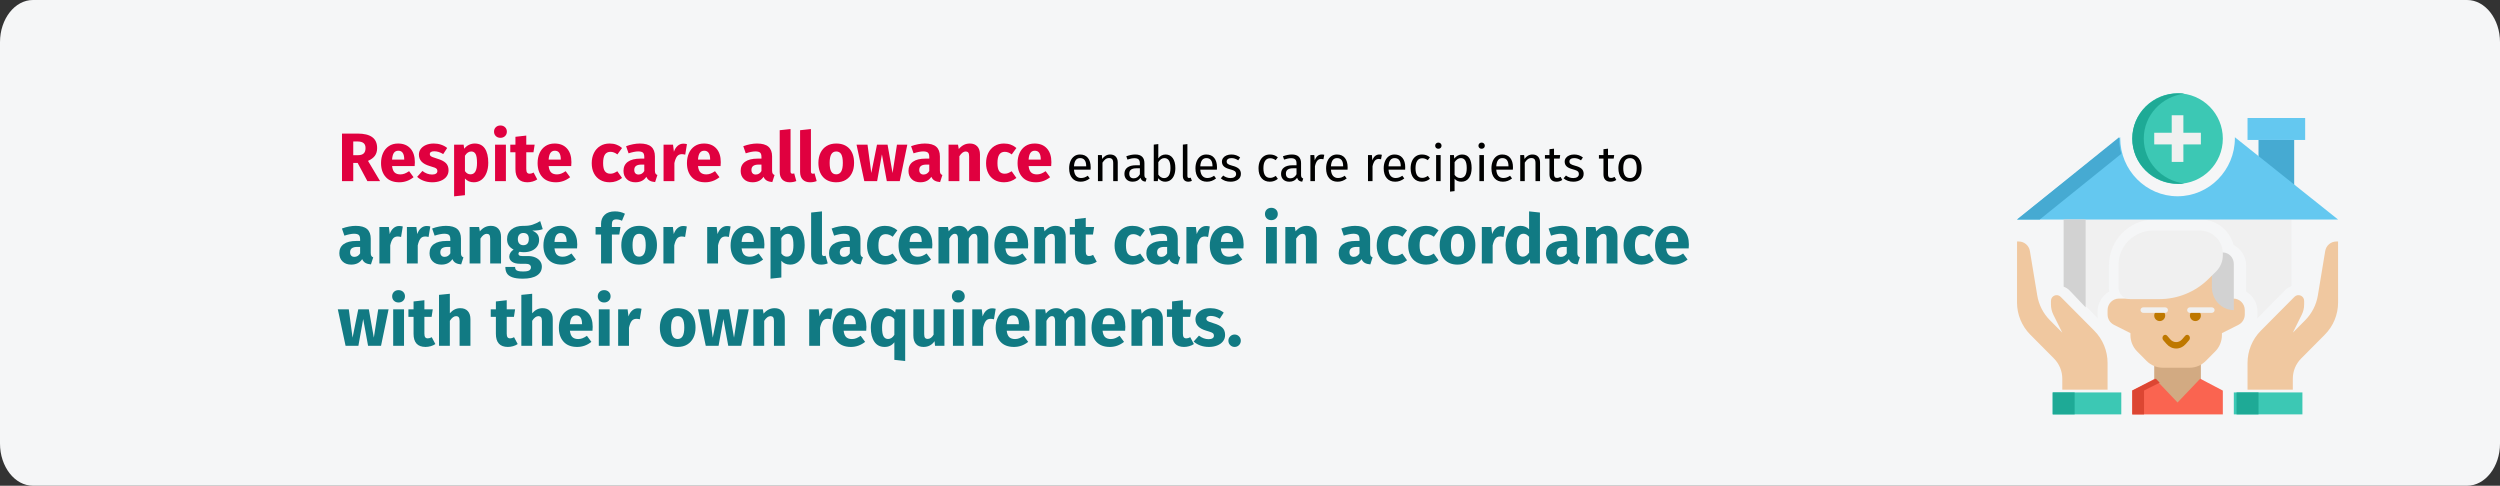 <?xml version="1.0" encoding="UTF-8"?>
<svg width="911px" height="177px" viewBox="0 0 911 177" version="1.1" xmlns="http://www.w3.org/2000/svg" xmlns:xlink="http://www.w3.org/1999/xlink">
    <rect x="0" y="0" width="911" height="177" fill="#333333" stroke="none"/>
    <title>Group 37@2x</title>
    <g id="Page-1" stroke="none" stroke-width="1" fill="none" fill-rule="evenodd">
        <g id="vorlage" transform="translate(0, -8506)">
            <g id="Group-37" transform="translate(0, 8506)">
                <path d="M911,15.358 L911,161.642 C911,170.089 905.6,177 899,177 L12,177 C5.4,177 0,170.089 0,161.642 C0,161.642 0,161.642 0,161.642 L0,15.358 C0,6.911 5.4,0 12,0 C12,0 12,0 12,0 L899,0 C905.6,0 911,6.911 911,15.358 Z" id="Path" fill="#F5F6F7" fill-rule="nonzero"></path>
                <g id="nursing-room" transform="translate(735, 34)" fill-rule="nonzero">
                    <path d="M50,46 L17,46 L17,70.264 C17.856,70.572 18.65,71.053 19.314,71.727 L29.437,82 C29.406,81.699 29.375,81.395 29.375,81.087 L29.375,79.488 C29.375,76.359 31.097,73.657 33.609,72.219 C33.562,71.855 33.5,71.495 33.5,71.116 L33.5,62.744 C33.5,53.512 40.902,46 50,46 Z" id="Path" fill="#F0F0F0"></path>
                    <path d="M100,70.262 L100,46 L67,46 C72.711,46 77.515,49.949 78.936,55.293 C81.629,56.673 83.5,59.477 83.5,62.741 L83.5,72.275 C85.954,73.728 87.625,76.398 87.625,79.483 L87.625,81.081 C87.625,81.393 87.594,81.697 87.563,82 L97.69,71.725 C98.354,71.051 99.146,70.572 100,70.262 L100,70.262 Z" id="Path" fill="#F0F0F0"></path>
                    <circle id="Oval" fill="#3CC8B4" cx="58.5" cy="16.5" r="16.5"></circle>
                    <path d="M46.19,16.5 C46.19,8.081 52.654,1.149 61,0.14 C60.311,0.056 59.614,0 58.904,0 C49.569,0 42,7.388 42,16.5 C42,25.612 49.569,33 58.904,33 C59.614,33 60.311,32.944 60.998,32.86 C52.654,31.851 46.19,24.919 46.19,16.5 L46.19,16.5 Z" id="Path" fill="#1EAA96"></path>
                    <polygon id="Path" fill="#F0F0F0" points="67 14.375 60.625 14.375 60.625 8 56.375 8 56.375 14.375 50 14.375 50 18.625 56.375 18.625 56.375 25 60.625 25 60.625 18.625 67 18.625"></polygon>
                    <polygon id="Path" fill="#46AAD2" points="88 17 101 17 101 42 88 42"></polygon>
                    <polygon id="Path" fill="#64C8F0" points="84 9 105 9 105 17 84 17"></polygon>
                    <path d="M79.376,16 C79.378,16.106 79.393,16.21 79.393,16.316 C79.393,28.007 70.02,37.519 58.5,37.519 C46.98,37.519 37.607,28.007 37.607,16.316 C37.607,16.21 37.622,16.106 37.624,16 L1.82984437e-06,46 L117,46 L79.376,16 Z" id="Path" fill="#64C8F0"></path>
                    <path d="M37.212,16.316 C37.212,16.21 37.227,16.106 37.229,16 L1.82984437e-06,46 L8.269,46 L38,22.043 C37.5,20.217 37.212,18.303 37.212,16.316 Z" id="Path" fill="#46AAD2"></path>
                    <polygon id="Path" fill="#D2AA82" points="50 104.849 50 96 67 96 67 104.849 58.5 113"></polygon>
                    <path d="M78.833,74.8 L74.667,74.8 L74.667,62.2 C74.667,59.88 72.802,58 70.5,58 L45.5,58 C43.198,58 41.333,59.88 41.333,62.2 L41.333,74.8 L37.167,74.8 C34.865,74.8 33,76.68 33,79 L33,80.604 C33,82.196 33.892,83.649 35.304,84.361 L41.333,87.4 L41.333,88.12 C41.333,90.348 42.21,92.484 43.775,94.059 L47.227,97.539 C48.79,99.114 50.91,100 53.119,100 L62.881,100 C65.092,100 67.21,99.116 68.773,97.539 L72.225,94.059 C73.788,92.484 74.667,90.346 74.667,88.12 L74.667,87.4 L80.696,84.361 C82.108,83.649 83,82.194 83,80.604 L83,79 C83,76.68 81.135,74.8 78.833,74.8 L78.833,74.8 Z" id="Path" fill="#F0C8A0"></path>
                    <path d="M79,79 C74.582,79 71,75.239 71,70.6 L71,58 L75,58 C77.21,58 79,59.88 79,62.2 L79,79 Z" id="Path" fill="#D2D2D2"></path>
                    <path d="M66.556,50 L49.667,50 C42.67,50 37,55.596 37,62.5 L37,70.833 C37,73.135 38.889,75 41.222,75 L51.839,75 C58.559,75 65.002,72.367 69.752,67.677 L72.526,64.94 C74.109,63.377 75,61.256 75,59.048 L75,58.333 C75,53.731 71.219,50 66.556,50 L66.556,50 Z" id="Path" fill="#F0F0F0"></path>
                    <path d="M58.001,93 C56.665,93 55.409,92.401 54.465,91.314 L53.293,89.966 C52.902,89.517 52.902,88.786 53.293,88.337 C53.683,87.888 54.317,87.888 54.707,88.337 L55.879,89.685 C57.011,90.989 58.989,90.989 60.121,89.685 L61.293,88.337 C61.683,87.888 62.317,87.888 62.707,88.337 C63.098,88.786 63.098,89.517 62.707,89.966 L61.535,91.314 C60.593,92.401 59.337,93 58.001,93 Z" id="Path" fill="#BE7800"></path>
                    <circle id="Oval" fill="#BE7800" cx="52" cy="81" r="2"></circle>
                    <circle id="Oval" fill="#BE7800" cx="65" cy="81" r="2"></circle>
                    <path d="M54,80 L46,80 C45.448,80 45,79.552 45,79 C45,78.448 45.448,78 46,78 L54,78 C54.552,78 55,78.448 55,79 C55,79.552 54.552,80 54,80 Z" id="Path" fill="#F0F0F0"></path>
                    <path d="M71,80 L63,80 C62.448,80 62,79.552 62,79 C62,78.448 62.448,78 63,78 L71,78 C71.552,78 72,78.448 72,79 C72,79.552 71.552,80 71,80 Z" id="Path" fill="#F0F0F0"></path>
                    <polygon id="Path" fill="#3CC8B4" points="13 109 38 109 38 117 13 117"></polygon>
                    <polygon id="Path" fill="#1EAA96" points="13 109 21 109 21 117 13 117"></polygon>
                    <polygon id="Path" fill="#3CC8B4" points="79 109 104 109 104 117 79 117"></polygon>
                    <polygon id="Path" fill="#1EAA96" points="80 109 88 109 88 117 80 117"></polygon>
                    <path d="M116.992,54 L116.375,54 C114.358,54 112.637,55.468 112.305,57.471 L109.624,73.671 C109.058,77.087 107.447,80.24 105.015,82.686 L100.502,87.231 L103.757,80.676 C104.331,79.523 104.628,78.25 104.628,76.96 L104.628,75.627 C104.628,73.776 102.406,72.85 101.106,74.159 L88.833,86.516 C85.739,89.632 84,93.858 84,98.265 L84,108 L100.502,108 L100.502,103.994 C100.502,101.24 101.589,98.598 103.522,96.652 L112.167,87.947 C115.263,84.83 117.002,80.614 117,76.206 C116.998,67.608 116.994,54.002 116.992,54 Z" id="Path" fill="#F0C8A0"></path>
                    <path d="M19.244,71.929 L25,78 L25,46 L17,46 L17,70.455 C17.83,70.767 18.6,71.25 19.244,71.929 Z" id="Path" fill="#D2D2D2"></path>
                    <path d="M0.01,54 L0.627,54 C2.644,54 4.365,55.468 4.697,57.471 L7.378,73.671 C7.944,77.087 9.555,80.24 11.987,82.686 L16.498,87.231 L13.243,80.676 C12.669,79.523 12.372,78.25 12.372,76.96 L12.372,75.627 C12.372,73.776 14.594,72.85 15.894,74.159 L28.167,86.516 C31.261,89.632 33,93.858 33,98.265 L33,108 L16.498,108 L16.498,103.994 C16.498,101.24 15.411,98.598 13.478,96.652 L4.833,87.947 C1.737,84.83 -0.002,80.614 0,76.206 C0.002,67.608 0.008,54.002 0.01,54 Z" id="Path" fill="#F0C8A0"></path>
                    <polygon id="Path" fill="#FA6450" points="75 108.333 66.75 104 58.5 112.667 50.25 104 42 108.305 42 117 75 117"></polygon>
                    <polygon id="Path" fill="#DC4632" points="52 105.439 50.576 104 42 108.305 42 117 46.288 117 46.288 108.305"></polygon>
                </g>
                <g id="Respite-care-allowan" transform="translate(123.1, 45.725)" fill-rule="nonzero">
                    <path d="M7.225,13.65 L5.625,13.65 L5.625,20.275 L1.525,20.275 L1.525,2.95 L7.2,2.95 C9.567,2.95 11.346,3.383 12.537,4.25 C13.729,5.117 14.325,6.442 14.325,8.225 C14.325,9.342 14.058,10.271 13.525,11.012 C12.992,11.754 12.15,12.383 11,12.9 L15.4,20.275 L10.775,20.275 L7.225,13.65 Z M5.625,10.825 L7.35,10.825 C8.267,10.825 8.954,10.617 9.412,10.2 C9.871,9.783 10.1,9.125 10.1,8.225 C10.1,7.392 9.854,6.783 9.363,6.4 C8.871,6.017 8.117,5.825 7.1,5.825 L5.625,5.825 L5.625,10.825 Z" id="Shape" fill="#E0003F"></path>
                    <path d="M28.075,13.375 C28.075,13.925 28.05,14.4 28,14.8 L19.775,14.8 C19.908,15.917 20.225,16.7 20.725,17.15 C21.225,17.6 21.917,17.825 22.8,17.825 C23.333,17.825 23.85,17.729 24.35,17.538 C24.85,17.346 25.392,17.05 25.975,16.65 L27.6,18.85 C26.05,20.083 24.325,20.7 22.425,20.7 C20.275,20.7 18.625,20.067 17.475,18.8 C16.325,17.533 15.75,15.833 15.75,13.7 C15.75,12.35 15.992,11.137 16.475,10.062 C16.958,8.988 17.667,8.137 18.6,7.513 C19.533,6.888 20.65,6.575 21.95,6.575 C23.867,6.575 25.367,7.175 26.45,8.375 C27.533,9.575 28.075,11.242 28.075,13.375 Z M24.2,12.25 C24.167,10.217 23.45,9.2 22.05,9.2 C21.367,9.2 20.837,9.45 20.462,9.95 C20.087,10.45 19.858,11.275 19.775,12.425 L24.2,12.425 L24.2,12.25 Z" id="Shape" fill="#E0003F"></path>
                    <path d="M34.975,6.575 C35.925,6.575 36.817,6.717 37.65,7 C38.483,7.283 39.217,7.683 39.85,8.2 L38.4,10.425 C37.317,9.742 36.225,9.4 35.125,9.4 C34.608,9.4 34.212,9.488 33.938,9.662 C33.663,9.838 33.525,10.083 33.525,10.4 C33.525,10.65 33.587,10.854 33.712,11.012 C33.837,11.171 34.092,11.333 34.475,11.5 C34.858,11.667 35.45,11.867 36.25,12.1 C37.633,12.5 38.663,13.021 39.337,13.662 C40.013,14.304 40.35,15.192 40.35,16.325 C40.35,17.225 40.092,18.004 39.575,18.663 C39.058,19.321 38.35,19.825 37.45,20.175 C36.55,20.525 35.55,20.7 34.45,20.7 C33.333,20.7 32.296,20.525 31.337,20.175 C30.379,19.825 29.567,19.342 28.9,18.725 L30.825,16.575 C31.942,17.442 33.117,17.875 34.35,17.875 C34.95,17.875 35.421,17.767 35.763,17.55 C36.104,17.333 36.275,17.025 36.275,16.625 C36.275,16.308 36.208,16.058 36.075,15.875 C35.942,15.692 35.683,15.521 35.3,15.363 C34.917,15.204 34.308,15.008 33.475,14.775 C32.158,14.392 31.175,13.858 30.525,13.175 C29.875,12.492 29.55,11.642 29.55,10.625 C29.55,9.858 29.771,9.171 30.212,8.562 C30.654,7.954 31.288,7.471 32.112,7.112 C32.938,6.754 33.892,6.575 34.975,6.575 Z" id="Path" fill="#E0003F"></path>
                    <path d="M49.875,6.575 C51.542,6.575 52.783,7.192 53.6,8.425 C54.417,9.658 54.825,11.383 54.825,13.6 C54.825,14.967 54.612,16.188 54.188,17.262 C53.763,18.337 53.15,19.179 52.35,19.788 C51.55,20.396 50.617,20.7 49.55,20.7 C48.217,20.7 47.142,20.242 46.325,19.325 L46.325,25.4 L42.375,25.825 L42.375,7 L45.85,7 L46.05,8.475 C46.567,7.825 47.158,7.346 47.825,7.037 C48.492,6.729 49.175,6.575 49.875,6.575 Z M48.35,17.8 C49.933,17.8 50.725,16.417 50.725,13.65 C50.725,12.083 50.55,10.996 50.2,10.387 C49.85,9.779 49.325,9.475 48.625,9.475 C48.175,9.475 47.754,9.608 47.362,9.875 C46.971,10.142 46.625,10.525 46.325,11.025 L46.325,16.625 C46.858,17.408 47.533,17.8 48.35,17.8 Z" id="Shape" fill="#E0003F"></path>
                    <path d="M61.25,7 L61.25,20.275 L57.3,20.275 L57.3,7 L61.25,7 Z M59.25,0 C59.933,0 60.496,0.212 60.938,0.637 C61.379,1.062 61.6,1.6 61.6,2.25 C61.6,2.9 61.379,3.438 60.938,3.862 C60.496,4.287 59.933,4.5 59.25,4.5 C58.567,4.5 58.008,4.287 57.575,3.862 C57.142,3.438 56.925,2.9 56.925,2.25 C56.925,1.6 57.142,1.062 57.575,0.637 C58.008,0.212 58.567,0 59.25,0 Z" id="Shape" fill="#E0003F"></path>
                    <path d="M72.675,19.65 C72.192,19.983 71.629,20.242 70.987,20.425 C70.346,20.608 69.708,20.7 69.075,20.7 C66.175,20.683 64.725,19.083 64.725,15.9 L64.725,9.75 L62.85,9.75 L62.85,7 L64.725,7 L64.725,4.125 L68.675,3.675 L68.675,7 L71.725,7 L71.3,9.75 L68.675,9.75 L68.675,15.85 C68.675,16.467 68.775,16.908 68.975,17.175 C69.175,17.442 69.492,17.575 69.925,17.575 C70.375,17.575 70.85,17.433 71.35,17.15 L72.675,19.65 Z" id="Path" fill="#E0003F"></path>
                    <path d="M85.125,13.375 C85.125,13.925 85.1,14.4 85.05,14.8 L76.825,14.8 C76.958,15.917 77.275,16.7 77.775,17.15 C78.275,17.6 78.967,17.825 79.85,17.825 C80.383,17.825 80.9,17.729 81.4,17.538 C81.9,17.346 82.442,17.05 83.025,16.65 L84.65,18.85 C83.1,20.083 81.375,20.7 79.475,20.7 C77.325,20.7 75.675,20.067 74.525,18.8 C73.375,17.533 72.8,15.833 72.8,13.7 C72.8,12.35 73.042,11.137 73.525,10.062 C74.008,8.988 74.717,8.137 75.65,7.513 C76.583,6.888 77.7,6.575 79,6.575 C80.917,6.575 82.417,7.175 83.5,8.375 C84.583,9.575 85.125,11.242 85.125,13.375 Z M81.25,12.25 C81.217,10.217 80.5,9.2 79.1,9.2 C78.417,9.2 77.888,9.45 77.513,9.95 C77.138,10.45 76.908,11.275 76.825,12.425 L81.25,12.425 L81.25,12.25 Z" id="Shape" fill="#E0003F"></path>
                    <path d="M99.025,6.575 C99.942,6.575 100.767,6.708 101.5,6.975 C102.233,7.242 102.925,7.65 103.575,8.2 L101.875,10.55 C101.042,9.917 100.2,9.6 99.35,9.6 C98.467,9.6 97.8,9.925 97.35,10.575 C96.9,11.225 96.675,12.275 96.675,13.725 C96.675,15.125 96.9,16.117 97.35,16.7 C97.8,17.283 98.45,17.575 99.3,17.575 C99.75,17.575 100.158,17.504 100.525,17.363 C100.892,17.221 101.333,16.992 101.85,16.675 L103.575,19.125 C102.258,20.175 100.767,20.7 99.1,20.7 C97.75,20.7 96.583,20.413 95.6,19.837 C94.617,19.262 93.858,18.454 93.325,17.413 C92.792,16.371 92.525,15.15 92.525,13.75 C92.525,12.35 92.792,11.108 93.325,10.025 C93.858,8.942 94.617,8.096 95.6,7.487 C96.583,6.879 97.725,6.575 99.025,6.575 Z" id="Path" fill="#E0003F"></path>
                    <path d="M115.55,16.425 C115.55,16.925 115.621,17.292 115.763,17.525 C115.904,17.758 116.133,17.933 116.45,18.05 L115.625,20.625 C114.808,20.558 114.142,20.379 113.625,20.087 C113.108,19.796 112.708,19.333 112.425,18.7 C111.558,20.033 110.225,20.7 108.425,20.7 C107.108,20.7 106.058,20.317 105.275,19.55 C104.492,18.783 104.1,17.783 104.1,16.55 C104.1,15.1 104.633,13.992 105.7,13.225 C106.767,12.458 108.308,12.075 110.325,12.075 L111.675,12.075 L111.675,11.5 C111.675,10.717 111.508,10.179 111.175,9.887 C110.842,9.596 110.258,9.45 109.425,9.45 C108.992,9.45 108.467,9.512 107.85,9.637 C107.233,9.762 106.6,9.933 105.95,10.15 L105.05,7.55 C105.883,7.233 106.737,6.992 107.612,6.825 C108.487,6.658 109.3,6.575 110.05,6.575 C111.95,6.575 113.342,6.967 114.225,7.75 C115.108,8.533 115.55,9.708 115.55,11.275 L115.55,16.425 Z M109.575,17.875 C110.475,17.875 111.175,17.45 111.675,16.6 L111.675,14.25 L110.7,14.25 C109.8,14.25 109.129,14.408 108.688,14.725 C108.246,15.042 108.025,15.533 108.025,16.2 C108.025,16.733 108.162,17.146 108.438,17.438 C108.713,17.729 109.092,17.875 109.575,17.875 Z" id="Shape" fill="#E0003F"></path>
                    <path d="M125.9,6.625 C126.383,6.625 126.825,6.683 127.225,6.8 L126.6,10.625 C126.1,10.508 125.7,10.45 125.4,10.45 C124.617,10.45 124.021,10.721 123.612,11.262 C123.204,11.804 122.883,12.617 122.65,13.7 L122.65,20.275 L118.7,20.275 L118.7,7 L122.15,7 L122.475,9.575 C122.775,8.658 123.229,7.938 123.838,7.412 C124.446,6.888 125.133,6.625 125.9,6.625 Z" id="Path" fill="#E0003F"></path>
                    <path d="M139.55,13.375 C139.55,13.925 139.525,14.4 139.475,14.8 L131.25,14.8 C131.383,15.917 131.7,16.7 132.2,17.15 C132.7,17.6 133.392,17.825 134.275,17.825 C134.808,17.825 135.325,17.729 135.825,17.538 C136.325,17.346 136.867,17.05 137.45,16.65 L139.075,18.85 C137.525,20.083 135.8,20.7 133.9,20.7 C131.75,20.7 130.1,20.067 128.95,18.8 C127.8,17.533 127.225,15.833 127.225,13.7 C127.225,12.35 127.467,11.137 127.95,10.062 C128.433,8.988 129.142,8.137 130.075,7.513 C131.008,6.888 132.125,6.575 133.425,6.575 C135.342,6.575 136.842,7.175 137.925,8.375 C139.008,9.575 139.55,11.242 139.55,13.375 Z M135.675,12.25 C135.642,10.217 134.925,9.2 133.525,9.2 C132.842,9.2 132.312,9.45 131.938,9.95 C131.562,10.45 131.333,11.275 131.25,12.425 L135.675,12.425 L135.675,12.25 Z" id="Shape" fill="#E0003F"></path>
                    <path d="M158.25,16.425 C158.25,16.925 158.321,17.292 158.463,17.525 C158.604,17.758 158.833,17.933 159.15,18.05 L158.325,20.625 C157.508,20.558 156.842,20.379 156.325,20.087 C155.808,19.796 155.408,19.333 155.125,18.7 C154.258,20.033 152.925,20.7 151.125,20.7 C149.808,20.7 148.758,20.317 147.975,19.55 C147.192,18.783 146.8,17.783 146.8,16.55 C146.8,15.1 147.333,13.992 148.4,13.225 C149.467,12.458 151.008,12.075 153.025,12.075 L154.375,12.075 L154.375,11.5 C154.375,10.717 154.208,10.179 153.875,9.887 C153.542,9.596 152.958,9.45 152.125,9.45 C151.692,9.45 151.167,9.512 150.55,9.637 C149.933,9.762 149.3,9.933 148.65,10.15 L147.75,7.55 C148.583,7.233 149.438,6.992 150.312,6.825 C151.188,6.658 152,6.575 152.75,6.575 C154.65,6.575 156.042,6.967 156.925,7.75 C157.808,8.533 158.25,9.708 158.25,11.275 L158.25,16.425 Z M152.275,17.875 C153.175,17.875 153.875,17.45 154.375,16.6 L154.375,14.25 L153.4,14.25 C152.5,14.25 151.829,14.408 151.387,14.725 C150.946,15.042 150.725,15.533 150.725,16.2 C150.725,16.733 150.863,17.146 151.137,17.438 C151.412,17.729 151.792,17.875 152.275,17.875 Z" id="Shape" fill="#E0003F"></path>
                    <path d="M164.675,20.7 C163.525,20.7 162.629,20.371 161.988,19.712 C161.346,19.054 161.025,18.117 161.025,16.9 L161.025,1.725 L164.975,1.3 L164.975,16.75 C164.975,17.3 165.2,17.575 165.65,17.575 C165.883,17.575 166.1,17.533 166.3,17.45 L167.075,20.25 C166.358,20.55 165.558,20.7 164.675,20.7 Z" id="Path" fill="#E0003F"></path>
                    <path d="M172.1,20.7 C170.95,20.7 170.054,20.371 169.412,19.712 C168.771,19.054 168.45,18.117 168.45,16.9 L168.45,1.725 L172.4,1.3 L172.4,16.75 C172.4,17.3 172.625,17.575 173.075,17.575 C173.308,17.575 173.525,17.533 173.725,17.45 L174.5,20.25 C173.783,20.55 172.983,20.7 172.1,20.7 Z" id="Path" fill="#E0003F"></path>
                    <path d="M181.625,6.575 C183.658,6.575 185.25,7.196 186.4,8.438 C187.55,9.679 188.125,11.417 188.125,13.65 C188.125,15.067 187.863,16.304 187.338,17.363 C186.812,18.421 186.062,19.242 185.088,19.825 C184.113,20.408 182.958,20.7 181.625,20.7 C179.608,20.7 178.021,20.079 176.863,18.837 C175.704,17.596 175.125,15.858 175.125,13.625 C175.125,12.208 175.387,10.971 175.912,9.912 C176.438,8.854 177.188,8.033 178.162,7.45 C179.137,6.867 180.292,6.575 181.625,6.575 Z M181.625,9.475 C180.825,9.475 180.225,9.812 179.825,10.488 C179.425,11.162 179.225,12.208 179.225,13.625 C179.225,15.075 179.421,16.133 179.812,16.8 C180.204,17.467 180.808,17.8 181.625,17.8 C182.425,17.8 183.025,17.462 183.425,16.788 C183.825,16.113 184.025,15.067 184.025,13.65 C184.025,12.2 183.829,11.142 183.438,10.475 C183.046,9.808 182.442,9.475 181.625,9.475 Z" id="Shape" fill="#E0003F"></path>
                    <polygon id="Path" fill="#E0003F" points="207.525 7 204.775 20.275 200.05 20.275 198.275 10.525 196.525 20.275 191.85 20.275 189.025 7 193.025 7 194.4 17.325 196.475 7 200.325 7 202.15 17.325 203.75 7"></polygon>
                    <path d="M219.4,16.425 C219.4,16.925 219.471,17.292 219.613,17.525 C219.754,17.758 219.983,17.933 220.3,18.05 L219.475,20.625 C218.658,20.558 217.992,20.379 217.475,20.087 C216.958,19.796 216.558,19.333 216.275,18.7 C215.408,20.033 214.075,20.7 212.275,20.7 C210.958,20.7 209.908,20.317 209.125,19.55 C208.342,18.783 207.95,17.783 207.95,16.55 C207.95,15.1 208.483,13.992 209.55,13.225 C210.617,12.458 212.158,12.075 214.175,12.075 L215.525,12.075 L215.525,11.5 C215.525,10.717 215.358,10.179 215.025,9.887 C214.692,9.596 214.108,9.45 213.275,9.45 C212.842,9.45 212.317,9.512 211.7,9.637 C211.083,9.762 210.45,9.933 209.8,10.15 L208.9,7.55 C209.733,7.233 210.588,6.992 211.463,6.825 C212.338,6.658 213.15,6.575 213.9,6.575 C215.8,6.575 217.192,6.967 218.075,7.75 C218.958,8.533 219.4,9.708 219.4,11.275 L219.4,16.425 Z M213.425,17.875 C214.325,17.875 215.025,17.45 215.525,16.6 L215.525,14.25 L214.55,14.25 C213.65,14.25 212.979,14.408 212.537,14.725 C212.096,15.042 211.875,15.533 211.875,16.2 C211.875,16.733 212.012,17.146 212.287,17.438 C212.562,17.729 212.942,17.875 213.425,17.875 Z" id="Shape" fill="#E0003F"></path>
                    <path d="M230.325,6.575 C231.475,6.575 232.375,6.925 233.025,7.625 C233.675,8.325 234,9.308 234,10.575 L234,20.275 L230.05,20.275 L230.05,11.25 C230.05,10.583 229.946,10.121 229.738,9.863 C229.529,9.604 229.217,9.475 228.8,9.475 C228,9.475 227.233,10.05 226.5,11.2 L226.5,20.275 L222.55,20.275 L222.55,7 L226,7 L226.275,8.575 C226.842,7.908 227.454,7.408 228.113,7.075 C228.771,6.742 229.508,6.575 230.325,6.575 Z" id="Path" fill="#E0003F"></path>
                    <path d="M242.725,6.575 C243.642,6.575 244.467,6.708 245.2,6.975 C245.933,7.242 246.625,7.65 247.275,8.2 L245.575,10.55 C244.742,9.917 243.9,9.6 243.05,9.6 C242.167,9.6 241.5,9.925 241.05,10.575 C240.6,11.225 240.375,12.275 240.375,13.725 C240.375,15.125 240.6,16.117 241.05,16.7 C241.5,17.283 242.15,17.575 243,17.575 C243.45,17.575 243.858,17.504 244.225,17.363 C244.592,17.221 245.033,16.992 245.55,16.675 L247.275,19.125 C245.958,20.175 244.467,20.7 242.8,20.7 C241.45,20.7 240.283,20.413 239.3,19.837 C238.317,19.262 237.558,18.454 237.025,17.413 C236.492,16.371 236.225,15.15 236.225,13.75 C236.225,12.35 236.492,11.108 237.025,10.025 C237.558,8.942 238.317,8.096 239.3,7.487 C240.283,6.879 241.425,6.575 242.725,6.575 Z" id="Path" fill="#E0003F"></path>
                    <path d="M260.025,13.375 C260.025,13.925 260,14.4 259.95,14.8 L251.725,14.8 C251.858,15.917 252.175,16.7 252.675,17.15 C253.175,17.6 253.867,17.825 254.75,17.825 C255.283,17.825 255.8,17.729 256.3,17.538 C256.8,17.346 257.342,17.05 257.925,16.65 L259.55,18.85 C258,20.083 256.275,20.7 254.375,20.7 C252.225,20.7 250.575,20.067 249.425,18.8 C248.275,17.533 247.7,15.833 247.7,13.7 C247.7,12.35 247.942,11.137 248.425,10.062 C248.908,8.988 249.617,8.137 250.55,7.513 C251.483,6.888 252.6,6.575 253.9,6.575 C255.817,6.575 257.317,7.175 258.4,8.375 C259.483,9.575 260.025,11.242 260.025,13.375 Z M256.15,12.25 C256.117,10.217 255.4,9.2 254,9.2 C253.317,9.2 252.787,9.45 252.412,9.95 C252.037,10.45 251.808,11.275 251.725,12.425 L256.15,12.425 L256.15,12.25 Z" id="Shape" fill="#E0003F"></path>
                    <path d="M274.344,15.253 C274.344,15.529 274.332,15.811 274.308,16.099 L268.26,16.099 C268.332,17.143 268.596,17.911 269.052,18.403 C269.508,18.895 270.096,19.141 270.816,19.141 C271.272,19.141 271.692,19.075 272.076,18.943 C272.46,18.811 272.862,18.601 273.282,18.313 L274.002,19.303 C272.994,20.095 271.89,20.491 270.69,20.491 C269.37,20.491 268.341,20.059 267.603,19.195 C266.865,18.331 266.496,17.143 266.496,15.631 C266.496,14.647 266.655,13.774 266.973,13.012 C267.291,12.25 267.747,11.653 268.341,11.221 C268.935,10.789 269.634,10.573 270.438,10.573 C271.698,10.573 272.664,10.987 273.336,11.815 C274.008,12.643 274.344,13.789 274.344,15.253 Z M272.706,14.767 C272.706,13.831 272.52,13.117 272.148,12.625 C271.776,12.133 271.218,11.887 270.474,11.887 C269.118,11.887 268.38,12.883 268.26,14.875 L272.706,14.875 L272.706,14.767 Z" id="Shape" fill="#000000"></path>
                    <path d="M281.454,10.573 C282.318,10.573 282.993,10.831 283.479,11.347 C283.965,11.863 284.208,12.571 284.208,13.471 L284.208,20.275 L282.552,20.275 L282.552,13.705 C282.552,13.033 282.426,12.559 282.174,12.283 C281.922,12.007 281.55,11.869 281.058,11.869 C280.554,11.869 280.11,12.013 279.726,12.301 C279.342,12.589 278.982,13.003 278.646,13.543 L278.646,20.275 L276.99,20.275 L276.99,10.789 L278.412,10.789 L278.556,12.193 C278.892,11.689 279.309,11.293 279.807,11.005 C280.305,10.717 280.854,10.573 281.454,10.573 Z" id="Path" fill="#000000"></path>
                    <path d="M293.928,18.061 C293.928,18.445 293.994,18.73 294.126,18.916 C294.258,19.102 294.456,19.243 294.72,19.339 L294.342,20.491 C293.85,20.431 293.454,20.293 293.154,20.077 C292.854,19.861 292.632,19.525 292.488,19.069 C291.852,20.017 290.91,20.491 289.662,20.491 C288.726,20.491 287.988,20.227 287.448,19.699 C286.908,19.171 286.638,18.481 286.638,17.629 C286.638,16.621 287.001,15.847 287.727,15.307 C288.453,14.767 289.482,14.497 290.814,14.497 L292.272,14.497 L292.272,13.795 C292.272,13.123 292.11,12.643 291.786,12.355 C291.462,12.067 290.964,11.923 290.292,11.923 C289.596,11.923 288.744,12.091 287.736,12.427 L287.322,11.221 C288.498,10.789 289.59,10.573 290.598,10.573 C291.714,10.573 292.548,10.846 293.1,11.392 C293.652,11.938 293.928,12.715 293.928,13.723 L293.928,18.061 Z M290.04,19.249 C290.988,19.249 291.732,18.757 292.272,17.773 L292.272,15.595 L291.03,15.595 C289.278,15.595 288.402,16.243 288.402,17.539 C288.402,18.103 288.54,18.529 288.816,18.817 C289.092,19.105 289.5,19.249 290.04,19.249 Z" id="Shape" fill="#000000"></path>
                    <path d="M301.668,10.573 C302.748,10.573 303.606,11.008 304.242,11.878 C304.878,12.748 305.196,13.963 305.196,15.523 C305.196,16.507 305.046,17.374 304.746,18.124 C304.446,18.874 304.014,19.456 303.45,19.87 C302.886,20.284 302.226,20.491 301.47,20.491 C300.474,20.491 299.634,20.071 298.95,19.231 L298.788,20.275 L297.33,20.275 L297.33,6.973 L298.986,6.775 L298.986,11.977 C299.67,11.041 300.564,10.573 301.668,10.573 Z M301.074,19.177 C301.806,19.177 302.379,18.88 302.793,18.286 C303.207,17.692 303.414,16.771 303.414,15.523 C303.414,14.239 303.222,13.312 302.838,12.742 C302.454,12.172 301.908,11.887 301.2,11.887 C300.36,11.887 299.622,12.379 298.986,13.363 L298.986,17.899 C299.238,18.295 299.547,18.607 299.913,18.835 C300.279,19.063 300.666,19.177 301.074,19.177 Z" id="Shape" fill="#000000"></path>
                    <path d="M309.912,20.491 C309.3,20.491 308.817,20.308 308.463,19.942 C308.109,19.576 307.932,19.063 307.932,18.403 L307.932,6.973 L309.588,6.775 L309.588,18.367 C309.588,18.631 309.633,18.823 309.723,18.943 C309.813,19.063 309.966,19.123 310.182,19.123 C310.41,19.123 310.614,19.087 310.794,19.015 L311.226,20.167 C310.83,20.383 310.392,20.491 309.912,20.491 Z" id="Path" fill="#000000"></path>
                    <path d="M320.37,15.253 C320.37,15.529 320.358,15.811 320.334,16.099 L314.286,16.099 C314.358,17.143 314.622,17.911 315.078,18.403 C315.534,18.895 316.122,19.141 316.842,19.141 C317.298,19.141 317.718,19.075 318.102,18.943 C318.486,18.811 318.888,18.601 319.308,18.313 L320.028,19.303 C319.02,20.095 317.916,20.491 316.716,20.491 C315.396,20.491 314.367,20.059 313.629,19.195 C312.891,18.331 312.522,17.143 312.522,15.631 C312.522,14.647 312.681,13.774 312.999,13.012 C313.317,12.25 313.773,11.653 314.367,11.221 C314.961,10.789 315.66,10.573 316.464,10.573 C317.724,10.573 318.69,10.987 319.362,11.815 C320.034,12.643 320.37,13.789 320.37,15.253 Z M318.732,14.767 C318.732,13.831 318.546,13.117 318.174,12.625 C317.802,12.133 317.244,11.887 316.5,11.887 C315.144,11.887 314.406,12.883 314.286,14.875 L318.732,14.875 L318.732,14.767 Z" id="Shape" fill="#000000"></path>
                    <path d="M325.59,10.573 C326.238,10.573 326.82,10.663 327.336,10.843 C327.852,11.023 328.344,11.293 328.812,11.653 L328.11,12.697 C327.678,12.421 327.267,12.217 326.877,12.085 C326.487,11.953 326.076,11.887 325.644,11.887 C325.104,11.887 324.678,11.998 324.366,12.22 C324.054,12.442 323.898,12.745 323.898,13.129 C323.898,13.513 324.045,13.813 324.339,14.029 C324.633,14.245 325.164,14.455 325.932,14.659 C326.988,14.923 327.777,15.283 328.299,15.739 C328.821,16.195 329.082,16.819 329.082,17.611 C329.082,18.547 328.719,19.261 327.993,19.753 C327.267,20.245 326.382,20.491 325.338,20.491 C323.898,20.491 322.704,20.077 321.756,19.249 L322.638,18.241 C323.442,18.853 324.33,19.159 325.302,19.159 C325.926,19.159 326.421,19.03 326.787,18.772 C327.153,18.514 327.336,18.163 327.336,17.719 C327.336,17.395 327.27,17.134 327.138,16.936 C327.006,16.738 326.778,16.564 326.454,16.414 C326.13,16.264 325.656,16.105 325.032,15.937 C324.024,15.673 323.295,15.319 322.845,14.875 C322.395,14.431 322.17,13.867 322.17,13.183 C322.17,12.691 322.317,12.244 322.611,11.842 C322.905,11.44 323.313,11.128 323.835,10.906 C324.357,10.684 324.942,10.573 325.59,10.573 Z" id="Path" fill="#000000"></path>
                    <path d="M339.648,10.573 C340.212,10.573 340.728,10.654 341.196,10.816 C341.664,10.978 342.114,11.239 342.546,11.599 L341.754,12.643 C341.418,12.403 341.091,12.226 340.773,12.112 C340.455,11.998 340.104,11.941 339.72,11.941 C338.952,11.941 338.355,12.247 337.929,12.859 C337.503,13.471 337.29,14.377 337.29,15.577 C337.29,16.777 337.5,17.662 337.92,18.232 C338.34,18.802 338.94,19.087 339.72,19.087 C340.092,19.087 340.434,19.03 340.746,18.916 C341.058,18.802 341.406,18.619 341.79,18.367 L342.546,19.447 C341.682,20.143 340.716,20.491 339.648,20.491 C338.364,20.491 337.353,20.059 336.615,19.195 C335.877,18.331 335.508,17.137 335.508,15.613 C335.508,14.605 335.676,13.723 336.012,12.967 C336.348,12.211 336.825,11.623 337.443,11.203 C338.061,10.783 338.796,10.573 339.648,10.573 Z" id="Path" fill="#000000"></path>
                    <path d="M351.006,18.061 C351.006,18.445 351.072,18.73 351.204,18.916 C351.336,19.102 351.534,19.243 351.798,19.339 L351.42,20.491 C350.928,20.431 350.532,20.293 350.232,20.077 C349.932,19.861 349.71,19.525 349.566,19.069 C348.93,20.017 347.988,20.491 346.74,20.491 C345.804,20.491 345.066,20.227 344.526,19.699 C343.986,19.171 343.716,18.481 343.716,17.629 C343.716,16.621 344.079,15.847 344.805,15.307 C345.531,14.767 346.56,14.497 347.892,14.497 L349.35,14.497 L349.35,13.795 C349.35,13.123 349.188,12.643 348.864,12.355 C348.54,12.067 348.042,11.923 347.37,11.923 C346.674,11.923 345.822,12.091 344.814,12.427 L344.4,11.221 C345.576,10.789 346.668,10.573 347.676,10.573 C348.792,10.573 349.626,10.846 350.178,11.392 C350.73,11.938 351.006,12.715 351.006,13.723 L351.006,18.061 Z M347.118,19.249 C348.066,19.249 348.81,18.757 349.35,17.773 L349.35,15.595 L348.108,15.595 C346.356,15.595 345.48,16.243 345.48,17.539 C345.48,18.103 345.618,18.529 345.894,18.817 C346.17,19.105 346.578,19.249 347.118,19.249 Z" id="Shape" fill="#000000"></path>
                    <path d="M358.53,10.573 C358.866,10.573 359.178,10.609 359.466,10.681 L359.16,12.301 C358.872,12.229 358.596,12.193 358.332,12.193 C357.744,12.193 357.27,12.409 356.91,12.841 C356.55,13.273 356.268,13.945 356.064,14.857 L356.064,20.275 L354.408,20.275 L354.408,10.789 L355.83,10.789 L355.992,12.715 C356.244,12.007 356.586,11.473 357.018,11.113 C357.45,10.753 357.954,10.573 358.53,10.573 Z" id="Path" fill="#000000"></path>
                    <path d="M367.98,15.253 C367.98,15.529 367.968,15.811 367.944,16.099 L361.896,16.099 C361.968,17.143 362.232,17.911 362.688,18.403 C363.144,18.895 363.732,19.141 364.452,19.141 C364.908,19.141 365.328,19.075 365.712,18.943 C366.096,18.811 366.498,18.601 366.918,18.313 L367.638,19.303 C366.63,20.095 365.526,20.491 364.326,20.491 C363.006,20.491 361.977,20.059 361.239,19.195 C360.501,18.331 360.132,17.143 360.132,15.631 C360.132,14.647 360.291,13.774 360.609,13.012 C360.927,12.25 361.383,11.653 361.977,11.221 C362.571,10.789 363.27,10.573 364.074,10.573 C365.334,10.573 366.3,10.987 366.972,11.815 C367.644,12.643 367.98,13.789 367.98,15.253 Z M366.342,14.767 C366.342,13.831 366.156,13.117 365.784,12.625 C365.412,12.133 364.854,11.887 364.11,11.887 C362.754,11.887 362.016,12.883 361.896,14.875 L366.342,14.875 L366.342,14.767 Z" id="Shape" fill="#000000"></path>
                    <path d="M379.518,10.573 C379.854,10.573 380.166,10.609 380.454,10.681 L380.148,12.301 C379.86,12.229 379.584,12.193 379.32,12.193 C378.732,12.193 378.258,12.409 377.898,12.841 C377.538,13.273 377.256,13.945 377.052,14.857 L377.052,20.275 L375.396,20.275 L375.396,10.789 L376.818,10.789 L376.98,12.715 C377.232,12.007 377.574,11.473 378.006,11.113 C378.438,10.753 378.942,10.573 379.518,10.573 Z" id="Path" fill="#000000"></path>
                    <path d="M388.968,15.253 C388.968,15.529 388.956,15.811 388.932,16.099 L382.884,16.099 C382.956,17.143 383.22,17.911 383.676,18.403 C384.132,18.895 384.72,19.141 385.44,19.141 C385.896,19.141 386.316,19.075 386.7,18.943 C387.084,18.811 387.486,18.601 387.906,18.313 L388.626,19.303 C387.618,20.095 386.514,20.491 385.314,20.491 C383.994,20.491 382.965,20.059 382.227,19.195 C381.489,18.331 381.12,17.143 381.12,15.631 C381.12,14.647 381.279,13.774 381.597,13.012 C381.915,12.25 382.371,11.653 382.965,11.221 C383.559,10.789 384.258,10.573 385.062,10.573 C386.322,10.573 387.288,10.987 387.96,11.815 C388.632,12.643 388.968,13.789 388.968,15.253 Z M387.33,14.767 C387.33,13.831 387.144,13.117 386.772,12.625 C386.4,12.133 385.842,11.887 385.098,11.887 C383.742,11.887 383.004,12.883 382.884,14.875 L387.33,14.875 L387.33,14.767 Z" id="Shape" fill="#000000"></path>
                    <path d="M395.07,10.573 C395.634,10.573 396.15,10.654 396.618,10.816 C397.086,10.978 397.536,11.239 397.968,11.599 L397.176,12.643 C396.84,12.403 396.513,12.226 396.195,12.112 C395.877,11.998 395.526,11.941 395.142,11.941 C394.374,11.941 393.777,12.247 393.351,12.859 C392.925,13.471 392.712,14.377 392.712,15.577 C392.712,16.777 392.922,17.662 393.342,18.232 C393.762,18.802 394.362,19.087 395.142,19.087 C395.514,19.087 395.856,19.03 396.168,18.916 C396.48,18.802 396.828,18.619 397.212,18.367 L397.968,19.447 C397.104,20.143 396.138,20.491 395.07,20.491 C393.786,20.491 392.775,20.059 392.037,19.195 C391.299,18.331 390.93,17.137 390.93,15.613 C390.93,14.605 391.098,13.723 391.434,12.967 C391.77,12.211 392.247,11.623 392.865,11.203 C393.483,10.783 394.218,10.573 395.07,10.573 Z" id="Path" fill="#000000"></path>
                    <path d="M401.874,10.789 L401.874,20.275 L400.218,20.275 L400.218,10.789 L401.874,10.789 Z M401.028,6.235 C401.376,6.235 401.658,6.343 401.874,6.559 C402.09,6.775 402.198,7.045 402.198,7.369 C402.198,7.693 402.09,7.96 401.874,8.17 C401.658,8.38 401.376,8.485 401.028,8.485 C400.692,8.485 400.416,8.38 400.2,8.17 C399.984,7.96 399.876,7.693 399.876,7.369 C399.876,7.045 399.984,6.775 400.2,6.559 C400.416,6.343 400.692,6.235 401.028,6.235 Z" id="Shape" fill="#000000"></path>
                    <path d="M409.65,10.573 C410.862,10.573 411.75,11.005 412.314,11.869 C412.878,12.733 413.16,13.951 413.16,15.523 C413.16,17.011 412.836,18.211 412.188,19.123 C411.54,20.035 410.622,20.491 409.434,20.491 C408.378,20.491 407.55,20.131 406.95,19.411 L406.95,23.911 L405.294,24.109 L405.294,10.789 L406.716,10.789 L406.842,12.067 C407.19,11.587 407.61,11.218 408.102,10.96 C408.594,10.702 409.11,10.573 409.65,10.573 Z M409.038,19.141 C410.598,19.141 411.378,17.935 411.378,15.523 C411.378,13.099 410.664,11.887 409.236,11.887 C408.768,11.887 408.342,12.025 407.958,12.301 C407.574,12.577 407.238,12.931 406.95,13.363 L406.95,17.989 C407.19,18.361 407.49,18.646 407.85,18.844 C408.21,19.042 408.606,19.141 409.038,19.141 Z" id="Shape" fill="#000000"></path>
                    <path d="M417.642,10.789 L417.642,20.275 L415.986,20.275 L415.986,10.789 L417.642,10.789 Z M416.796,6.235 C417.144,6.235 417.426,6.343 417.642,6.559 C417.858,6.775 417.966,7.045 417.966,7.369 C417.966,7.693 417.858,7.96 417.642,8.17 C417.426,8.38 417.144,8.485 416.796,8.485 C416.46,8.485 416.184,8.38 415.968,8.17 C415.752,7.96 415.644,7.693 415.644,7.369 C415.644,7.045 415.752,6.775 415.968,6.559 C416.184,6.343 416.46,6.235 416.796,6.235 Z" id="Shape" fill="#000000"></path>
                    <path d="M428.226,15.253 C428.226,15.529 428.214,15.811 428.19,16.099 L422.142,16.099 C422.214,17.143 422.478,17.911 422.934,18.403 C423.39,18.895 423.978,19.141 424.698,19.141 C425.154,19.141 425.574,19.075 425.958,18.943 C426.342,18.811 426.744,18.601 427.164,18.313 L427.884,19.303 C426.876,20.095 425.772,20.491 424.572,20.491 C423.252,20.491 422.223,20.059 421.485,19.195 C420.747,18.331 420.378,17.143 420.378,15.631 C420.378,14.647 420.537,13.774 420.855,13.012 C421.173,12.25 421.629,11.653 422.223,11.221 C422.817,10.789 423.516,10.573 424.32,10.573 C425.58,10.573 426.546,10.987 427.218,11.815 C427.89,12.643 428.226,13.789 428.226,15.253 Z M426.588,14.767 C426.588,13.831 426.402,13.117 426.03,12.625 C425.658,12.133 425.1,11.887 424.356,11.887 C423,11.887 422.262,12.883 422.142,14.875 L426.588,14.875 L426.588,14.767 Z" id="Shape" fill="#000000"></path>
                    <path d="M435.336,10.573 C436.2,10.573 436.875,10.831 437.361,11.347 C437.847,11.863 438.09,12.571 438.09,13.471 L438.09,20.275 L436.434,20.275 L436.434,13.705 C436.434,13.033 436.308,12.559 436.056,12.283 C435.804,12.007 435.432,11.869 434.94,11.869 C434.436,11.869 433.992,12.013 433.608,12.301 C433.224,12.589 432.864,13.003 432.528,13.543 L432.528,20.275 L430.872,20.275 L430.872,10.789 L432.294,10.789 L432.438,12.193 C432.774,11.689 433.191,11.293 433.689,11.005 C434.187,10.717 434.736,10.573 435.336,10.573 Z" id="Path" fill="#000000"></path>
                    <path d="M446.208,19.843 C445.584,20.275 444.876,20.491 444.084,20.491 C443.28,20.491 442.653,20.26 442.203,19.798 C441.753,19.336 441.528,18.667 441.528,17.791 L441.528,12.067 L439.872,12.067 L439.872,10.789 L441.528,10.789 L441.528,8.647 L443.184,8.449 L443.184,10.789 L445.434,10.789 L445.254,12.067 L443.184,12.067 L443.184,17.719 C443.184,18.211 443.271,18.568 443.445,18.79 C443.619,19.012 443.91,19.123 444.318,19.123 C444.69,19.123 445.11,18.997 445.578,18.745 L446.208,19.843 Z" id="Path" fill="#000000"></path>
                    <path d="M450.492,10.573 C451.14,10.573 451.722,10.663 452.238,10.843 C452.754,11.023 453.246,11.293 453.714,11.653 L453.012,12.697 C452.58,12.421 452.169,12.217 451.779,12.085 C451.389,11.953 450.978,11.887 450.546,11.887 C450.006,11.887 449.58,11.998 449.268,12.22 C448.956,12.442 448.8,12.745 448.8,13.129 C448.8,13.513 448.947,13.813 449.241,14.029 C449.535,14.245 450.066,14.455 450.834,14.659 C451.89,14.923 452.679,15.283 453.201,15.739 C453.723,16.195 453.984,16.819 453.984,17.611 C453.984,18.547 453.621,19.261 452.895,19.753 C452.169,20.245 451.284,20.491 450.24,20.491 C448.8,20.491 447.606,20.077 446.658,19.249 L447.54,18.241 C448.344,18.853 449.232,19.159 450.204,19.159 C450.828,19.159 451.323,19.03 451.689,18.772 C452.055,18.514 452.238,18.163 452.238,17.719 C452.238,17.395 452.172,17.134 452.04,16.936 C451.908,16.738 451.68,16.564 451.356,16.414 C451.032,16.264 450.558,16.105 449.934,15.937 C448.926,15.673 448.197,15.319 447.747,14.875 C447.297,14.431 447.072,13.867 447.072,13.183 C447.072,12.691 447.219,12.244 447.513,11.842 C447.807,11.44 448.215,11.128 448.737,10.906 C449.259,10.684 449.844,10.573 450.492,10.573 Z" id="Path" fill="#000000"></path>
                    <path d="M465.882,19.843 C465.258,20.275 464.55,20.491 463.758,20.491 C462.954,20.491 462.327,20.26 461.877,19.798 C461.427,19.336 461.202,18.667 461.202,17.791 L461.202,12.067 L459.546,12.067 L459.546,10.789 L461.202,10.789 L461.202,8.647 L462.858,8.449 L462.858,10.789 L465.108,10.789 L464.928,12.067 L462.858,12.067 L462.858,17.719 C462.858,18.211 462.945,18.568 463.119,18.79 C463.293,19.012 463.584,19.123 463.992,19.123 C464.364,19.123 464.784,18.997 465.252,18.745 L465.882,19.843 Z" id="Path" fill="#000000"></path>
                    <path d="M470.886,10.573 C472.218,10.573 473.253,11.017 473.991,11.905 C474.729,12.793 475.098,13.999 475.098,15.523 C475.098,16.507 474.93,17.374 474.594,18.124 C474.258,18.874 473.772,19.456 473.136,19.87 C472.5,20.284 471.744,20.491 470.868,20.491 C469.536,20.491 468.498,20.047 467.754,19.159 C467.01,18.271 466.638,17.065 466.638,15.541 C466.638,14.557 466.806,13.69 467.142,12.94 C467.478,12.19 467.964,11.608 468.6,11.194 C469.236,10.78 469.998,10.573 470.886,10.573 Z M470.886,11.905 C469.242,11.905 468.42,13.117 468.42,15.541 C468.42,17.953 469.236,19.159 470.868,19.159 C472.5,19.159 473.316,17.947 473.316,15.523 C473.316,13.111 472.506,11.905 470.886,11.905 Z" id="Shape" fill="#000000"></path>
                    <path d="M12,46.425 C12,46.925 12.071,47.292 12.213,47.525 C12.354,47.758 12.583,47.933 12.9,48.05 L12.075,50.625 C11.258,50.558 10.592,50.379 10.075,50.087 C9.558,49.796 9.158,49.333 8.875,48.7 C8.008,50.033 6.675,50.7 4.875,50.7 C3.558,50.7 2.508,50.317 1.725,49.55 C0.942,48.783 0.55,47.783 0.55,46.55 C0.55,45.1 1.083,43.992 2.15,43.225 C3.217,42.458 4.758,42.075 6.775,42.075 L8.125,42.075 L8.125,41.5 C8.125,40.717 7.958,40.179 7.625,39.888 C7.292,39.596 6.708,39.45 5.875,39.45 C5.442,39.45 4.917,39.513 4.3,39.638 C3.683,39.763 3.05,39.933 2.4,40.15 L1.5,37.55 C2.333,37.233 3.188,36.992 4.062,36.825 C4.938,36.658 5.75,36.575 6.5,36.575 C8.4,36.575 9.792,36.967 10.675,37.75 C11.558,38.533 12,39.708 12,41.275 L12,46.425 Z M6.025,47.875 C6.925,47.875 7.625,47.45 8.125,46.6 L8.125,44.25 L7.15,44.25 C6.25,44.25 5.579,44.408 5.138,44.725 C4.696,45.042 4.475,45.533 4.475,46.2 C4.475,46.733 4.612,47.146 4.888,47.438 C5.162,47.729 5.542,47.875 6.025,47.875 Z" id="Shape" fill="#117A83"></path>
                    <path d="M22.35,36.625 C22.833,36.625 23.275,36.683 23.675,36.8 L23.05,40.625 C22.55,40.508 22.15,40.45 21.85,40.45 C21.067,40.45 20.471,40.721 20.062,41.263 C19.654,41.804 19.333,42.617 19.1,43.7 L19.1,50.275 L15.15,50.275 L15.15,37 L18.6,37 L18.925,39.575 C19.225,38.658 19.679,37.938 20.288,37.413 C20.896,36.888 21.583,36.625 22.35,36.625 Z" id="Path" fill="#117A83"></path>
                    <path d="M32.375,36.625 C32.858,36.625 33.3,36.683 33.7,36.8 L33.075,40.625 C32.575,40.508 32.175,40.45 31.875,40.45 C31.092,40.45 30.496,40.721 30.087,41.263 C29.679,41.804 29.358,42.617 29.125,43.7 L29.125,50.275 L25.175,50.275 L25.175,37 L28.625,37 L28.95,39.575 C29.25,38.658 29.704,37.938 30.312,37.413 C30.921,36.888 31.608,36.625 32.375,36.625 Z" id="Path" fill="#117A83"></path>
                    <path d="M44.875,46.425 C44.875,46.925 44.946,47.292 45.087,47.525 C45.229,47.758 45.458,47.933 45.775,48.05 L44.95,50.625 C44.133,50.558 43.467,50.379 42.95,50.087 C42.433,49.796 42.033,49.333 41.75,48.7 C40.883,50.033 39.55,50.7 37.75,50.7 C36.433,50.7 35.383,50.317 34.6,49.55 C33.817,48.783 33.425,47.783 33.425,46.55 C33.425,45.1 33.958,43.992 35.025,43.225 C36.092,42.458 37.633,42.075 39.65,42.075 L41,42.075 L41,41.5 C41,40.717 40.833,40.179 40.5,39.888 C40.167,39.596 39.583,39.45 38.75,39.45 C38.317,39.45 37.792,39.513 37.175,39.638 C36.558,39.763 35.925,39.933 35.275,40.15 L34.375,37.55 C35.208,37.233 36.062,36.992 36.938,36.825 C37.812,36.658 38.625,36.575 39.375,36.575 C41.275,36.575 42.667,36.967 43.55,37.75 C44.433,38.533 44.875,39.708 44.875,41.275 L44.875,46.425 Z M38.9,47.875 C39.8,47.875 40.5,47.45 41,46.6 L41,44.25 L40.025,44.25 C39.125,44.25 38.454,44.408 38.013,44.725 C37.571,45.042 37.35,45.533 37.35,46.2 C37.35,46.733 37.487,47.146 37.763,47.438 C38.038,47.729 38.417,47.875 38.9,47.875 Z" id="Shape" fill="#117A83"></path>
                    <path d="M55.8,36.575 C56.95,36.575 57.85,36.925 58.5,37.625 C59.15,38.325 59.475,39.308 59.475,40.575 L59.475,50.275 L55.525,50.275 L55.525,41.25 C55.525,40.583 55.421,40.121 55.212,39.862 C55.004,39.604 54.692,39.475 54.275,39.475 C53.475,39.475 52.708,40.05 51.975,41.2 L51.975,50.275 L48.025,50.275 L48.025,37 L51.475,37 L51.75,38.575 C52.317,37.908 52.929,37.408 53.587,37.075 C54.246,36.742 54.983,36.575 55.8,36.575 Z" id="Path" fill="#117A83"></path>
                    <path d="M74.675,37.775 C73.808,38.125 72.533,38.3 70.85,38.3 C71.717,38.667 72.35,39.117 72.75,39.65 C73.15,40.183 73.35,40.875 73.35,41.725 C73.35,42.575 73.125,43.337 72.675,44.013 C72.225,44.688 71.579,45.217 70.737,45.6 C69.896,45.983 68.908,46.175 67.775,46.175 C67.242,46.175 66.733,46.125 66.25,46.025 C66.117,46.092 66.013,46.196 65.938,46.337 C65.862,46.479 65.825,46.625 65.825,46.775 C65.825,47.025 65.921,47.221 66.112,47.362 C66.304,47.504 66.692,47.575 67.275,47.575 L69.275,47.575 C70.292,47.575 71.183,47.742 71.95,48.075 C72.717,48.408 73.308,48.867 73.725,49.45 C74.142,50.033 74.35,50.692 74.35,51.425 C74.35,52.808 73.754,53.888 72.562,54.663 C71.371,55.438 69.65,55.825 67.4,55.825 C65.783,55.825 64.508,55.654 63.575,55.312 C62.642,54.971 61.987,54.492 61.612,53.875 C61.237,53.258 61.05,52.483 61.05,51.55 L64.6,51.55 C64.6,51.95 64.679,52.267 64.838,52.5 C64.996,52.733 65.283,52.908 65.7,53.025 C66.117,53.142 66.717,53.2 67.5,53.2 C68.583,53.2 69.333,53.071 69.75,52.812 C70.167,52.554 70.375,52.183 70.375,51.7 C70.375,51.3 70.217,50.983 69.9,50.75 C69.583,50.517 69.108,50.4 68.475,50.4 L66.55,50.4 C65.183,50.4 64.162,50.154 63.487,49.663 C62.812,49.171 62.475,48.542 62.475,47.775 C62.475,47.292 62.617,46.821 62.9,46.362 C63.183,45.904 63.567,45.525 64.05,45.225 C63.217,44.775 62.612,44.246 62.237,43.638 C61.862,43.029 61.675,42.292 61.675,41.425 C61.675,39.942 62.208,38.763 63.275,37.888 C64.342,37.013 65.75,36.575 67.5,36.575 C68.833,36.608 69.963,36.475 70.888,36.175 C71.812,35.875 72.767,35.433 73.75,34.85 L74.675,37.775 Z M67.6,39.175 C66.983,39.175 66.496,39.371 66.138,39.763 C65.779,40.154 65.6,40.692 65.6,41.375 C65.6,42.092 65.779,42.646 66.138,43.038 C66.496,43.429 66.983,43.625 67.6,43.625 C68.25,43.625 68.746,43.433 69.088,43.05 C69.429,42.667 69.6,42.092 69.6,41.325 C69.6,39.892 68.933,39.175 67.6,39.175 Z" id="Shape" fill="#117A83"></path>
                    <path d="M87.25,43.375 C87.25,43.925 87.225,44.4 87.175,44.8 L78.95,44.8 C79.083,45.917 79.4,46.7 79.9,47.15 C80.4,47.6 81.092,47.825 81.975,47.825 C82.508,47.825 83.025,47.729 83.525,47.538 C84.025,47.346 84.567,47.05 85.15,46.65 L86.775,48.85 C85.225,50.083 83.5,50.7 81.6,50.7 C79.45,50.7 77.8,50.067 76.65,48.8 C75.5,47.533 74.925,45.833 74.925,43.7 C74.925,42.35 75.167,41.138 75.65,40.062 C76.133,38.987 76.842,38.138 77.775,37.513 C78.708,36.888 79.825,36.575 81.125,36.575 C83.042,36.575 84.542,37.175 85.625,38.375 C86.708,39.575 87.25,41.242 87.25,43.375 Z M83.375,42.25 C83.342,40.217 82.625,39.2 81.225,39.2 C80.542,39.2 80.013,39.45 79.638,39.95 C79.263,40.45 79.033,41.275 78.95,42.425 L83.375,42.425 L83.375,42.25 Z" id="Shape" fill="#117A83"></path>
                    <path d="M101.475,34.225 C100.908,34.225 100.5,34.358 100.25,34.625 C100,34.892 99.875,35.342 99.875,35.975 L99.875,37 L103,37 L102.575,39.75 L99.875,39.75 L99.875,50.275 L95.925,50.275 L95.925,39.75 L93.925,39.75 L93.925,37 L95.925,37 L95.925,35.825 C95.925,34.492 96.362,33.404 97.237,32.562 C98.112,31.721 99.367,31.3 101,31.3 C102.317,31.3 103.525,31.583 104.625,32.15 L103.55,34.725 C102.883,34.392 102.192,34.225 101.475,34.225 Z" id="Path" fill="#117A83"></path>
                    <path d="M109.8,36.575 C111.833,36.575 113.425,37.196 114.575,38.438 C115.725,39.679 116.3,41.417 116.3,43.65 C116.3,45.067 116.037,46.304 115.513,47.362 C114.987,48.421 114.237,49.242 113.263,49.825 C112.287,50.408 111.133,50.7 109.8,50.7 C107.783,50.7 106.196,50.079 105.037,48.837 C103.879,47.596 103.3,45.858 103.3,43.625 C103.3,42.208 103.562,40.971 104.088,39.913 C104.612,38.854 105.362,38.033 106.338,37.45 C107.312,36.867 108.467,36.575 109.8,36.575 Z M109.8,39.475 C109,39.475 108.4,39.812 108,40.487 C107.6,41.163 107.4,42.208 107.4,43.625 C107.4,45.075 107.596,46.133 107.987,46.8 C108.379,47.467 108.983,47.8 109.8,47.8 C110.6,47.8 111.2,47.462 111.6,46.788 C112,46.112 112.2,45.067 112.2,43.65 C112.2,42.2 112.004,41.142 111.612,40.475 C111.221,39.808 110.617,39.475 109.8,39.475 Z" id="Shape" fill="#117A83"></path>
                    <path d="M125.85,36.625 C126.333,36.625 126.775,36.683 127.175,36.8 L126.55,40.625 C126.05,40.508 125.65,40.45 125.35,40.45 C124.567,40.45 123.971,40.721 123.562,41.263 C123.154,41.804 122.833,42.617 122.6,43.7 L122.6,50.275 L118.65,50.275 L118.65,37 L122.1,37 L122.425,39.575 C122.725,38.658 123.179,37.938 123.787,37.413 C124.396,36.888 125.083,36.625 125.85,36.625 Z" id="Path" fill="#117A83"></path>
                    <path d="M141.8,36.625 C142.283,36.625 142.725,36.683 143.125,36.8 L142.5,40.625 C142,40.508 141.6,40.45 141.3,40.45 C140.517,40.45 139.921,40.721 139.512,41.263 C139.104,41.804 138.783,42.617 138.55,43.7 L138.55,50.275 L134.6,50.275 L134.6,37 L138.05,37 L138.375,39.575 C138.675,38.658 139.129,37.938 139.738,37.413 C140.346,36.888 141.033,36.625 141.8,36.625 Z" id="Path" fill="#117A83"></path>
                    <path d="M155.45,43.375 C155.45,43.925 155.425,44.4 155.375,44.8 L147.15,44.8 C147.283,45.917 147.6,46.7 148.1,47.15 C148.6,47.6 149.292,47.825 150.175,47.825 C150.708,47.825 151.225,47.729 151.725,47.538 C152.225,47.346 152.767,47.05 153.35,46.65 L154.975,48.85 C153.425,50.083 151.7,50.7 149.8,50.7 C147.65,50.7 146,50.067 144.85,48.8 C143.7,47.533 143.125,45.833 143.125,43.7 C143.125,42.35 143.367,41.138 143.85,40.062 C144.333,38.987 145.042,38.138 145.975,37.513 C146.908,36.888 148.025,36.575 149.325,36.575 C151.242,36.575 152.742,37.175 153.825,38.375 C154.908,39.575 155.45,41.242 155.45,43.375 Z M151.575,42.25 C151.542,40.217 150.825,39.2 149.425,39.2 C148.742,39.2 148.213,39.45 147.838,39.95 C147.463,40.45 147.233,41.275 147.15,42.425 L151.575,42.425 L151.575,42.25 Z" id="Shape" fill="#117A83"></path>
                    <path d="M165.175,36.575 C166.842,36.575 168.083,37.192 168.9,38.425 C169.717,39.658 170.125,41.383 170.125,43.6 C170.125,44.967 169.912,46.188 169.488,47.263 C169.062,48.337 168.45,49.179 167.65,49.788 C166.85,50.396 165.917,50.7 164.85,50.7 C163.517,50.7 162.442,50.242 161.625,49.325 L161.625,55.4 L157.675,55.825 L157.675,37 L161.15,37 L161.35,38.475 C161.867,37.825 162.458,37.346 163.125,37.038 C163.792,36.729 164.475,36.575 165.175,36.575 Z M163.65,47.8 C165.233,47.8 166.025,46.417 166.025,43.65 C166.025,42.083 165.85,40.996 165.5,40.388 C165.15,39.779 164.625,39.475 163.925,39.475 C163.475,39.475 163.054,39.608 162.662,39.875 C162.271,40.142 161.925,40.525 161.625,41.025 L161.625,46.625 C162.158,47.408 162.833,47.8 163.65,47.8 Z" id="Shape" fill="#117A83"></path>
                    <path d="M176.125,50.7 C174.975,50.7 174.079,50.371 173.438,49.712 C172.796,49.054 172.475,48.117 172.475,46.9 L172.475,31.725 L176.425,31.3 L176.425,46.75 C176.425,47.3 176.65,47.575 177.1,47.575 C177.333,47.575 177.55,47.533 177.75,47.45 L178.525,50.25 C177.808,50.55 177.008,50.7 176.125,50.7 Z" id="Path" fill="#117A83"></path>
                    <path d="M190.45,46.425 C190.45,46.925 190.521,47.292 190.662,47.525 C190.804,47.758 191.033,47.933 191.35,48.05 L190.525,50.625 C189.708,50.558 189.042,50.379 188.525,50.087 C188.008,49.796 187.608,49.333 187.325,48.7 C186.458,50.033 185.125,50.7 183.325,50.7 C182.008,50.7 180.958,50.317 180.175,49.55 C179.392,48.783 179,47.783 179,46.55 C179,45.1 179.533,43.992 180.6,43.225 C181.667,42.458 183.208,42.075 185.225,42.075 L186.575,42.075 L186.575,41.5 C186.575,40.717 186.408,40.179 186.075,39.888 C185.742,39.596 185.158,39.45 184.325,39.45 C183.892,39.45 183.367,39.513 182.75,39.638 C182.133,39.763 181.5,39.933 180.85,40.15 L179.95,37.55 C180.783,37.233 181.637,36.992 182.512,36.825 C183.387,36.658 184.2,36.575 184.95,36.575 C186.85,36.575 188.242,36.967 189.125,37.75 C190.008,38.533 190.45,39.708 190.45,41.275 L190.45,46.425 Z M184.475,47.875 C185.375,47.875 186.075,47.45 186.575,46.6 L186.575,44.25 L185.6,44.25 C184.7,44.25 184.029,44.408 183.588,44.725 C183.146,45.042 182.925,45.533 182.925,46.2 C182.925,46.733 183.062,47.146 183.338,47.438 C183.613,47.729 183.992,47.875 184.475,47.875 Z" id="Shape" fill="#117A83"></path>
                    <path d="M199.35,36.575 C200.267,36.575 201.092,36.708 201.825,36.975 C202.558,37.242 203.25,37.65 203.9,38.2 L202.2,40.55 C201.367,39.917 200.525,39.6 199.675,39.6 C198.792,39.6 198.125,39.925 197.675,40.575 C197.225,41.225 197,42.275 197,43.725 C197,45.125 197.225,46.117 197.675,46.7 C198.125,47.283 198.775,47.575 199.625,47.575 C200.075,47.575 200.483,47.504 200.85,47.362 C201.217,47.221 201.658,46.992 202.175,46.675 L203.9,49.125 C202.583,50.175 201.092,50.7 199.425,50.7 C198.075,50.7 196.908,50.413 195.925,49.837 C194.942,49.263 194.183,48.454 193.65,47.413 C193.117,46.371 192.85,45.15 192.85,43.75 C192.85,42.35 193.117,41.108 193.65,40.025 C194.183,38.942 194.942,38.096 195.925,37.487 C196.908,36.879 198.05,36.575 199.35,36.575 Z" id="Path" fill="#117A83"></path>
                    <path d="M216.65,43.375 C216.65,43.925 216.625,44.4 216.575,44.8 L208.35,44.8 C208.483,45.917 208.8,46.7 209.3,47.15 C209.8,47.6 210.492,47.825 211.375,47.825 C211.908,47.825 212.425,47.729 212.925,47.538 C213.425,47.346 213.967,47.05 214.55,46.65 L216.175,48.85 C214.625,50.083 212.9,50.7 211,50.7 C208.85,50.7 207.2,50.067 206.05,48.8 C204.9,47.533 204.325,45.833 204.325,43.7 C204.325,42.35 204.567,41.138 205.05,40.062 C205.533,38.987 206.242,38.138 207.175,37.513 C208.108,36.888 209.225,36.575 210.525,36.575 C212.442,36.575 213.942,37.175 215.025,38.375 C216.108,39.575 216.65,41.242 216.65,43.375 Z M212.775,42.25 C212.742,40.217 212.025,39.2 210.625,39.2 C209.942,39.2 209.412,39.45 209.037,39.95 C208.662,40.45 208.433,41.275 208.35,42.425 L212.775,42.425 L212.775,42.25 Z" id="Shape" fill="#117A83"></path>
                    <path d="M233.55,36.575 C234.6,36.575 235.442,36.929 236.075,37.638 C236.708,38.346 237.025,39.325 237.025,40.575 L237.025,50.275 L233.075,50.275 L233.075,41.25 C233.075,40.067 232.7,39.475 231.95,39.475 C231.533,39.475 231.167,39.617 230.85,39.9 C230.533,40.183 230.225,40.617 229.925,41.2 L229.925,50.275 L225.975,50.275 L225.975,41.25 C225.975,40.067 225.6,39.475 224.85,39.475 C224.45,39.475 224.088,39.621 223.762,39.913 C223.438,40.204 223.125,40.633 222.825,41.2 L222.825,50.275 L218.875,50.275 L218.875,37 L222.325,37 L222.6,38.55 C223.117,37.883 223.688,37.388 224.312,37.062 C224.938,36.737 225.65,36.575 226.45,36.575 C227.2,36.575 227.846,36.758 228.387,37.125 C228.929,37.492 229.325,38.008 229.575,38.675 C230.108,37.958 230.696,37.429 231.338,37.087 C231.979,36.746 232.717,36.575 233.55,36.575 Z" id="Path" fill="#117A83"></path>
                    <path d="M251.575,43.375 C251.575,43.925 251.55,44.4 251.5,44.8 L243.275,44.8 C243.408,45.917 243.725,46.7 244.225,47.15 C244.725,47.6 245.417,47.825 246.3,47.825 C246.833,47.825 247.35,47.729 247.85,47.538 C248.35,47.346 248.892,47.05 249.475,46.65 L251.1,48.85 C249.55,50.083 247.825,50.7 245.925,50.7 C243.775,50.7 242.125,50.067 240.975,48.8 C239.825,47.533 239.25,45.833 239.25,43.7 C239.25,42.35 239.492,41.138 239.975,40.062 C240.458,38.987 241.167,38.138 242.1,37.513 C243.033,36.888 244.15,36.575 245.45,36.575 C247.367,36.575 248.867,37.175 249.95,38.375 C251.033,39.575 251.575,41.242 251.575,43.375 Z M247.7,42.25 C247.667,40.217 246.95,39.2 245.55,39.2 C244.867,39.2 244.338,39.45 243.963,39.95 C243.588,40.45 243.358,41.275 243.275,42.425 L247.7,42.425 L247.7,42.25 Z" id="Shape" fill="#117A83"></path>
                    <path d="M261.575,36.575 C262.725,36.575 263.625,36.925 264.275,37.625 C264.925,38.325 265.25,39.308 265.25,40.575 L265.25,50.275 L261.3,50.275 L261.3,41.25 C261.3,40.583 261.196,40.121 260.988,39.862 C260.779,39.604 260.467,39.475 260.05,39.475 C259.25,39.475 258.483,40.05 257.75,41.2 L257.75,50.275 L253.8,50.275 L253.8,37 L257.25,37 L257.525,38.575 C258.092,37.908 258.704,37.408 259.363,37.075 C260.021,36.742 260.758,36.575 261.575,36.575 Z" id="Path" fill="#117A83"></path>
                    <path d="M276.55,49.65 C276.067,49.983 275.504,50.242 274.863,50.425 C274.221,50.608 273.583,50.7 272.95,50.7 C270.05,50.683 268.6,49.083 268.6,45.9 L268.6,39.75 L266.725,39.75 L266.725,37 L268.6,37 L268.6,34.125 L272.55,33.675 L272.55,37 L275.6,37 L275.175,39.75 L272.55,39.75 L272.55,45.85 C272.55,46.467 272.65,46.908 272.85,47.175 C273.05,47.442 273.367,47.575 273.8,47.575 C274.25,47.575 274.725,47.433 275.225,47.15 L276.55,49.65 Z" id="Path" fill="#117A83"></path>
                    <path d="M289.55,36.575 C290.467,36.575 291.292,36.708 292.025,36.975 C292.758,37.242 293.45,37.65 294.1,38.2 L292.4,40.55 C291.567,39.917 290.725,39.6 289.875,39.6 C288.992,39.6 288.325,39.925 287.875,40.575 C287.425,41.225 287.2,42.275 287.2,43.725 C287.2,45.125 287.425,46.117 287.875,46.7 C288.325,47.283 288.975,47.575 289.825,47.575 C290.275,47.575 290.683,47.504 291.05,47.362 C291.417,47.221 291.858,46.992 292.375,46.675 L294.1,49.125 C292.783,50.175 291.292,50.7 289.625,50.7 C288.275,50.7 287.108,50.413 286.125,49.837 C285.142,49.263 284.383,48.454 283.85,47.413 C283.317,46.371 283.05,45.15 283.05,43.75 C283.05,42.35 283.317,41.108 283.85,40.025 C284.383,38.942 285.142,38.096 286.125,37.487 C287.108,36.879 288.25,36.575 289.55,36.575 Z" id="Path" fill="#117A83"></path>
                    <path d="M306.075,46.425 C306.075,46.925 306.146,47.292 306.288,47.525 C306.429,47.758 306.658,47.933 306.975,48.05 L306.15,50.625 C305.333,50.558 304.667,50.379 304.15,50.087 C303.633,49.796 303.233,49.333 302.95,48.7 C302.083,50.033 300.75,50.7 298.95,50.7 C297.633,50.7 296.583,50.317 295.8,49.55 C295.017,48.783 294.625,47.783 294.625,46.55 C294.625,45.1 295.158,43.992 296.225,43.225 C297.292,42.458 298.833,42.075 300.85,42.075 L302.2,42.075 L302.2,41.5 C302.2,40.717 302.033,40.179 301.7,39.888 C301.367,39.596 300.783,39.45 299.95,39.45 C299.517,39.45 298.992,39.513 298.375,39.638 C297.758,39.763 297.125,39.933 296.475,40.15 L295.575,37.55 C296.408,37.233 297.262,36.992 298.137,36.825 C299.012,36.658 299.825,36.575 300.575,36.575 C302.475,36.575 303.867,36.967 304.75,37.75 C305.633,38.533 306.075,39.708 306.075,41.275 L306.075,46.425 Z M300.1,47.875 C301,47.875 301.7,47.45 302.2,46.6 L302.2,44.25 L301.225,44.25 C300.325,44.25 299.654,44.408 299.212,44.725 C298.771,45.042 298.55,45.533 298.55,46.2 C298.55,46.733 298.688,47.146 298.962,47.438 C299.238,47.729 299.617,47.875 300.1,47.875 Z" id="Shape" fill="#117A83"></path>
                    <path d="M316.425,36.625 C316.908,36.625 317.35,36.683 317.75,36.8 L317.125,40.625 C316.625,40.508 316.225,40.45 315.925,40.45 C315.142,40.45 314.546,40.721 314.137,41.263 C313.729,41.804 313.408,42.617 313.175,43.7 L313.175,50.275 L309.225,50.275 L309.225,37 L312.675,37 L313,39.575 C313.3,38.658 313.754,37.938 314.363,37.413 C314.971,36.888 315.658,36.625 316.425,36.625 Z" id="Path" fill="#117A83"></path>
                    <path d="M330.075,43.375 C330.075,43.925 330.05,44.4 330,44.8 L321.775,44.8 C321.908,45.917 322.225,46.7 322.725,47.15 C323.225,47.6 323.917,47.825 324.8,47.825 C325.333,47.825 325.85,47.729 326.35,47.538 C326.85,47.346 327.392,47.05 327.975,46.65 L329.6,48.85 C328.05,50.083 326.325,50.7 324.425,50.7 C322.275,50.7 320.625,50.067 319.475,48.8 C318.325,47.533 317.75,45.833 317.75,43.7 C317.75,42.35 317.992,41.138 318.475,40.062 C318.958,38.987 319.667,38.138 320.6,37.513 C321.533,36.888 322.65,36.575 323.95,36.575 C325.867,36.575 327.367,37.175 328.45,38.375 C329.533,39.575 330.075,41.242 330.075,43.375 Z M326.2,42.25 C326.167,40.217 325.45,39.2 324.05,39.2 C323.367,39.2 322.837,39.45 322.462,39.95 C322.087,40.45 321.858,41.275 321.775,42.425 L326.2,42.425 L326.2,42.25 Z" id="Shape" fill="#117A83"></path>
                    <path d="M342.175,37 L342.175,50.275 L338.225,50.275 L338.225,37 L342.175,37 Z M340.175,30 C340.858,30 341.421,30.212 341.863,30.637 C342.304,31.062 342.525,31.6 342.525,32.25 C342.525,32.9 342.304,33.438 341.863,33.862 C341.421,34.288 340.858,34.5 340.175,34.5 C339.492,34.5 338.933,34.288 338.5,33.862 C338.067,33.438 337.85,32.9 337.85,32.25 C337.85,31.6 338.067,31.062 338.5,30.637 C338.933,30.212 339.492,30 340.175,30 Z" id="Shape" fill="#117A83"></path>
                    <path d="M353.05,36.575 C354.2,36.575 355.1,36.925 355.75,37.625 C356.4,38.325 356.725,39.308 356.725,40.575 L356.725,50.275 L352.775,50.275 L352.775,41.25 C352.775,40.583 352.671,40.121 352.462,39.862 C352.254,39.604 351.942,39.475 351.525,39.475 C350.725,39.475 349.958,40.05 349.225,41.2 L349.225,50.275 L345.275,50.275 L345.275,37 L348.725,37 L349,38.575 C349.567,37.908 350.179,37.408 350.837,37.075 C351.496,36.742 352.233,36.575 353.05,36.575 Z" id="Path" fill="#117A83"></path>
                    <path d="M376.175,46.425 C376.175,46.925 376.246,47.292 376.387,47.525 C376.529,47.758 376.758,47.933 377.075,48.05 L376.25,50.625 C375.433,50.558 374.767,50.379 374.25,50.087 C373.733,49.796 373.333,49.333 373.05,48.7 C372.183,50.033 370.85,50.7 369.05,50.7 C367.733,50.7 366.683,50.317 365.9,49.55 C365.117,48.783 364.725,47.783 364.725,46.55 C364.725,45.1 365.258,43.992 366.325,43.225 C367.392,42.458 368.933,42.075 370.95,42.075 L372.3,42.075 L372.3,41.5 C372.3,40.717 372.133,40.179 371.8,39.888 C371.467,39.596 370.883,39.45 370.05,39.45 C369.617,39.45 369.092,39.513 368.475,39.638 C367.858,39.763 367.225,39.933 366.575,40.15 L365.675,37.55 C366.508,37.233 367.363,36.992 368.238,36.825 C369.113,36.658 369.925,36.575 370.675,36.575 C372.575,36.575 373.967,36.967 374.85,37.75 C375.733,38.533 376.175,39.708 376.175,41.275 L376.175,46.425 Z M370.2,47.875 C371.1,47.875 371.8,47.45 372.3,46.6 L372.3,44.25 L371.325,44.25 C370.425,44.25 369.754,44.408 369.312,44.725 C368.871,45.042 368.65,45.533 368.65,46.2 C368.65,46.733 368.788,47.146 369.062,47.438 C369.337,47.729 369.717,47.875 370.2,47.875 Z" id="Shape" fill="#117A83"></path>
                    <path d="M385.075,36.575 C385.992,36.575 386.817,36.708 387.55,36.975 C388.283,37.242 388.975,37.65 389.625,38.2 L387.925,40.55 C387.092,39.917 386.25,39.6 385.4,39.6 C384.517,39.6 383.85,39.925 383.4,40.575 C382.95,41.225 382.725,42.275 382.725,43.725 C382.725,45.125 382.95,46.117 383.4,46.7 C383.85,47.283 384.5,47.575 385.35,47.575 C385.8,47.575 386.208,47.504 386.575,47.362 C386.942,47.221 387.383,46.992 387.9,46.675 L389.625,49.125 C388.308,50.175 386.817,50.7 385.15,50.7 C383.8,50.7 382.633,50.413 381.65,49.837 C380.667,49.263 379.908,48.454 379.375,47.413 C378.842,46.371 378.575,45.15 378.575,43.75 C378.575,42.35 378.842,41.108 379.375,40.025 C379.908,38.942 380.667,38.096 381.65,37.487 C382.633,36.879 383.775,36.575 385.075,36.575 Z" id="Path" fill="#117A83"></path>
                    <path d="M396.55,36.575 C397.467,36.575 398.292,36.708 399.025,36.975 C399.758,37.242 400.45,37.65 401.1,38.2 L399.4,40.55 C398.567,39.917 397.725,39.6 396.875,39.6 C395.992,39.6 395.325,39.925 394.875,40.575 C394.425,41.225 394.2,42.275 394.2,43.725 C394.2,45.125 394.425,46.117 394.875,46.7 C395.325,47.283 395.975,47.575 396.825,47.575 C397.275,47.575 397.683,47.504 398.05,47.362 C398.417,47.221 398.858,46.992 399.375,46.675 L401.1,49.125 C399.783,50.175 398.292,50.7 396.625,50.7 C395.275,50.7 394.108,50.413 393.125,49.837 C392.142,49.263 391.383,48.454 390.85,47.413 C390.317,46.371 390.05,45.15 390.05,43.75 C390.05,42.35 390.317,41.108 390.85,40.025 C391.383,38.942 392.142,38.096 393.125,37.487 C394.108,36.879 395.25,36.575 396.55,36.575 Z" id="Path" fill="#117A83"></path>
                    <path d="M408.025,36.575 C410.058,36.575 411.65,37.196 412.8,38.438 C413.95,39.679 414.525,41.417 414.525,43.65 C414.525,45.067 414.262,46.304 413.738,47.362 C413.212,48.421 412.462,49.242 411.488,49.825 C410.512,50.408 409.358,50.7 408.025,50.7 C406.008,50.7 404.421,50.079 403.262,48.837 C402.104,47.596 401.525,45.858 401.525,43.625 C401.525,42.208 401.788,40.971 402.312,39.913 C402.837,38.854 403.587,38.033 404.562,37.45 C405.538,36.867 406.692,36.575 408.025,36.575 Z M408.025,39.475 C407.225,39.475 406.625,39.812 406.225,40.487 C405.825,41.163 405.625,42.208 405.625,43.625 C405.625,45.075 405.821,46.133 406.212,46.8 C406.604,47.467 407.208,47.8 408.025,47.8 C408.825,47.8 409.425,47.462 409.825,46.788 C410.225,46.112 410.425,45.067 410.425,43.65 C410.425,42.2 410.229,41.142 409.837,40.475 C409.446,39.808 408.842,39.475 408.025,39.475 Z" id="Shape" fill="#117A83"></path>
                    <path d="M424.075,36.625 C424.558,36.625 425,36.683 425.4,36.8 L424.775,40.625 C424.275,40.508 423.875,40.45 423.575,40.45 C422.792,40.45 422.196,40.721 421.788,41.263 C421.379,41.804 421.058,42.617 420.825,43.7 L420.825,50.275 L416.875,50.275 L416.875,37 L420.325,37 L420.65,39.575 C420.95,38.658 421.404,37.938 422.012,37.413 C422.621,36.888 423.308,36.625 424.075,36.625 Z" id="Path" fill="#117A83"></path>
                    <path d="M438.05,31.725 L438.05,50.275 L434.55,50.275 L434.35,48.725 C433.417,50.042 432.158,50.7 430.575,50.7 C428.925,50.7 427.671,50.067 426.812,48.8 C425.954,47.533 425.525,45.8 425.525,43.6 C425.525,42.25 425.75,41.042 426.2,39.975 C426.65,38.908 427.288,38.075 428.113,37.475 C428.938,36.875 429.883,36.575 430.95,36.575 C432.217,36.575 433.267,36.992 434.1,37.825 L434.1,31.3 L438.05,31.725 Z M431.8,47.8 C432.717,47.8 433.483,47.3 434.1,46.3 L434.1,40.575 C433.783,40.192 433.462,39.908 433.137,39.725 C432.812,39.542 432.442,39.45 432.025,39.45 C431.292,39.45 430.708,39.792 430.275,40.475 C429.842,41.158 429.625,42.208 429.625,43.625 C429.625,45.175 429.812,46.258 430.188,46.875 C430.562,47.492 431.1,47.8 431.8,47.8 Z" id="Shape" fill="#117A83"></path>
                    <path d="M451.7,46.425 C451.7,46.925 451.771,47.292 451.913,47.525 C452.054,47.758 452.283,47.933 452.6,48.05 L451.775,50.625 C450.958,50.558 450.292,50.379 449.775,50.087 C449.258,49.796 448.858,49.333 448.575,48.7 C447.708,50.033 446.375,50.7 444.575,50.7 C443.258,50.7 442.208,50.317 441.425,49.55 C440.642,48.783 440.25,47.783 440.25,46.55 C440.25,45.1 440.783,43.992 441.85,43.225 C442.917,42.458 444.458,42.075 446.475,42.075 L447.825,42.075 L447.825,41.5 C447.825,40.717 447.658,40.179 447.325,39.888 C446.992,39.596 446.408,39.45 445.575,39.45 C445.142,39.45 444.617,39.513 444,39.638 C443.383,39.763 442.75,39.933 442.1,40.15 L441.2,37.55 C442.033,37.233 442.887,36.992 443.762,36.825 C444.637,36.658 445.45,36.575 446.2,36.575 C448.1,36.575 449.492,36.967 450.375,37.75 C451.258,38.533 451.7,39.708 451.7,41.275 L451.7,46.425 Z M445.725,47.875 C446.625,47.875 447.325,47.45 447.825,46.6 L447.825,44.25 L446.85,44.25 C445.95,44.25 445.279,44.408 444.837,44.725 C444.396,45.042 444.175,45.533 444.175,46.2 C444.175,46.733 444.312,47.146 444.587,47.438 C444.863,47.729 445.242,47.875 445.725,47.875 Z" id="Shape" fill="#117A83"></path>
                    <path d="M462.625,36.575 C463.775,36.575 464.675,36.925 465.325,37.625 C465.975,38.325 466.3,39.308 466.3,40.575 L466.3,50.275 L462.35,50.275 L462.35,41.25 C462.35,40.583 462.246,40.121 462.038,39.862 C461.829,39.604 461.517,39.475 461.1,39.475 C460.3,39.475 459.533,40.05 458.8,41.2 L458.8,50.275 L454.85,50.275 L454.85,37 L458.3,37 L458.575,38.575 C459.142,37.908 459.754,37.408 460.413,37.075 C461.071,36.742 461.808,36.575 462.625,36.575 Z" id="Path" fill="#117A83"></path>
                    <path d="M475.025,36.575 C475.942,36.575 476.767,36.708 477.5,36.975 C478.233,37.242 478.925,37.65 479.575,38.2 L477.875,40.55 C477.042,39.917 476.2,39.6 475.35,39.6 C474.467,39.6 473.8,39.925 473.35,40.575 C472.9,41.225 472.675,42.275 472.675,43.725 C472.675,45.125 472.9,46.117 473.35,46.7 C473.8,47.283 474.45,47.575 475.3,47.575 C475.75,47.575 476.158,47.504 476.525,47.362 C476.892,47.221 477.333,46.992 477.85,46.675 L479.575,49.125 C478.258,50.175 476.767,50.7 475.1,50.7 C473.75,50.7 472.583,50.413 471.6,49.837 C470.617,49.263 469.858,48.454 469.325,47.413 C468.792,46.371 468.525,45.15 468.525,43.75 C468.525,42.35 468.792,41.108 469.325,40.025 C469.858,38.942 470.617,38.096 471.6,37.487 C472.583,36.879 473.725,36.575 475.025,36.575 Z" id="Path" fill="#117A83"></path>
                    <path d="M492.325,43.375 C492.325,43.925 492.3,44.4 492.25,44.8 L484.025,44.8 C484.158,45.917 484.475,46.7 484.975,47.15 C485.475,47.6 486.167,47.825 487.05,47.825 C487.583,47.825 488.1,47.729 488.6,47.538 C489.1,47.346 489.642,47.05 490.225,46.65 L491.85,48.85 C490.3,50.083 488.575,50.7 486.675,50.7 C484.525,50.7 482.875,50.067 481.725,48.8 C480.575,47.533 480,45.833 480,43.7 C480,42.35 480.242,41.138 480.725,40.062 C481.208,38.987 481.917,38.138 482.85,37.513 C483.783,36.888 484.9,36.575 486.2,36.575 C488.117,36.575 489.617,37.175 490.7,38.375 C491.783,39.575 492.325,41.242 492.325,43.375 Z M488.45,42.25 C488.417,40.217 487.7,39.2 486.3,39.2 C485.617,39.2 485.087,39.45 484.712,39.95 C484.337,40.45 484.108,41.275 484.025,42.425 L488.45,42.425 L488.45,42.25 Z" id="Shape" fill="#117A83"></path>
                    <polygon id="Path" fill="#117A83" points="18.5 67 15.75 80.275 11.025 80.275 9.25 70.525 7.5 80.275 2.825 80.275 2.84217094e-14 67 4 67 5.375 77.325 7.45 67 11.3 67 13.125 77.325 14.725 67"></polygon>
                    <path d="M24.125,67 L24.125,80.275 L20.175,80.275 L20.175,67 L24.125,67 Z M22.125,60 C22.808,60 23.371,60.212 23.812,60.638 C24.254,61.062 24.475,61.6 24.475,62.25 C24.475,62.9 24.254,63.438 23.812,63.862 C23.371,64.287 22.808,64.5 22.125,64.5 C21.442,64.5 20.883,64.287 20.45,63.862 C20.017,63.438 19.8,62.9 19.8,62.25 C19.8,61.6 20.017,61.062 20.45,60.638 C20.883,60.212 21.442,60 22.125,60 Z" id="Shape" fill="#117A83"></path>
                    <path d="M35.55,79.65 C35.067,79.983 34.504,80.242 33.862,80.425 C33.221,80.608 32.583,80.7 31.95,80.7 C29.05,80.683 27.6,79.083 27.6,75.9 L27.6,69.75 L25.725,69.75 L25.725,67 L27.6,67 L27.6,64.125 L31.55,63.675 L31.55,67 L34.6,67 L34.175,69.75 L31.55,69.75 L31.55,75.85 C31.55,76.467 31.65,76.908 31.85,77.175 C32.05,77.442 32.367,77.575 32.8,77.575 C33.25,77.575 33.725,77.433 34.225,77.15 L35.55,79.65 Z" id="Path" fill="#117A83"></path>
                    <path d="M44.65,66.575 C45.8,66.575 46.7,66.925 47.35,67.625 C48,68.325 48.325,69.308 48.325,70.575 L48.325,80.275 L44.375,80.275 L44.375,71.25 C44.375,70.583 44.267,70.121 44.05,69.862 C43.833,69.604 43.525,69.475 43.125,69.475 C42.325,69.475 41.558,70.042 40.825,71.175 L40.825,80.275 L36.875,80.275 L36.875,61.725 L40.825,61.325 L40.825,68.425 C41.375,67.808 41.958,67.346 42.575,67.037 C43.192,66.729 43.883,66.575 44.65,66.575 Z" id="Path" fill="#117A83"></path>
                    <path d="M65.55,79.65 C65.067,79.983 64.504,80.242 63.862,80.425 C63.221,80.608 62.583,80.7 61.95,80.7 C59.05,80.683 57.6,79.083 57.6,75.9 L57.6,69.75 L55.725,69.75 L55.725,67 L57.6,67 L57.6,64.125 L61.55,63.675 L61.55,67 L64.6,67 L64.175,69.75 L61.55,69.75 L61.55,75.85 C61.55,76.467 61.65,76.908 61.85,77.175 C62.05,77.442 62.367,77.575 62.8,77.575 C63.25,77.575 63.725,77.433 64.225,77.15 L65.55,79.65 Z" id="Path" fill="#117A83"></path>
                    <path d="M74.65,66.575 C75.8,66.575 76.7,66.925 77.35,67.625 C78,68.325 78.325,69.308 78.325,70.575 L78.325,80.275 L74.375,80.275 L74.375,71.25 C74.375,70.583 74.267,70.121 74.05,69.862 C73.833,69.604 73.525,69.475 73.125,69.475 C72.325,69.475 71.558,70.042 70.825,71.175 L70.825,80.275 L66.875,80.275 L66.875,61.725 L70.825,61.325 L70.825,68.425 C71.375,67.808 71.958,67.346 72.575,67.037 C73.192,66.729 73.883,66.575 74.65,66.575 Z" id="Path" fill="#117A83"></path>
                    <path d="M92.875,73.375 C92.875,73.925 92.85,74.4 92.8,74.8 L84.575,74.8 C84.708,75.917 85.025,76.7 85.525,77.15 C86.025,77.6 86.717,77.825 87.6,77.825 C88.133,77.825 88.65,77.729 89.15,77.537 C89.65,77.346 90.192,77.05 90.775,76.65 L92.4,78.85 C90.85,80.083 89.125,80.7 87.225,80.7 C85.075,80.7 83.425,80.067 82.275,78.8 C81.125,77.533 80.55,75.833 80.55,73.7 C80.55,72.35 80.792,71.138 81.275,70.062 C81.758,68.987 82.467,68.138 83.4,67.513 C84.333,66.888 85.45,66.575 86.75,66.575 C88.667,66.575 90.167,67.175 91.25,68.375 C92.333,69.575 92.875,71.242 92.875,73.375 Z M89,72.25 C88.967,70.217 88.25,69.2 86.85,69.2 C86.167,69.2 85.638,69.45 85.263,69.95 C84.888,70.45 84.658,71.275 84.575,72.425 L89,72.425 L89,72.25 Z" id="Shape" fill="#117A83"></path>
                    <path d="M99.05,67 L99.05,80.275 L95.1,80.275 L95.1,67 L99.05,67 Z M97.05,60 C97.733,60 98.296,60.212 98.737,60.638 C99.179,61.062 99.4,61.6 99.4,62.25 C99.4,62.9 99.179,63.438 98.737,63.862 C98.296,64.287 97.733,64.5 97.05,64.5 C96.367,64.5 95.808,64.287 95.375,63.862 C94.942,63.438 94.725,62.9 94.725,62.25 C94.725,61.6 94.942,61.062 95.375,60.638 C95.808,60.212 96.367,60 97.05,60 Z" id="Shape" fill="#117A83"></path>
                    <path d="M109.35,66.625 C109.833,66.625 110.275,66.683 110.675,66.8 L110.05,70.625 C109.55,70.508 109.15,70.45 108.85,70.45 C108.067,70.45 107.471,70.721 107.062,71.263 C106.654,71.804 106.333,72.617 106.1,73.7 L106.1,80.275 L102.15,80.275 L102.15,67 L105.6,67 L105.925,69.575 C106.225,68.658 106.679,67.938 107.287,67.412 C107.896,66.888 108.583,66.625 109.35,66.625 Z" id="Path" fill="#117A83"></path>
                    <path d="M123.85,66.575 C125.883,66.575 127.475,67.196 128.625,68.438 C129.775,69.679 130.35,71.417 130.35,73.65 C130.35,75.067 130.088,76.304 129.562,77.362 C129.037,78.421 128.287,79.242 127.312,79.825 C126.338,80.408 125.183,80.7 123.85,80.7 C121.833,80.7 120.246,80.079 119.088,78.838 C117.929,77.596 117.35,75.858 117.35,73.625 C117.35,72.208 117.612,70.971 118.138,69.912 C118.662,68.854 119.412,68.033 120.388,67.45 C121.362,66.867 122.517,66.575 123.85,66.575 Z M123.85,69.475 C123.05,69.475 122.45,69.812 122.05,70.487 C121.65,71.162 121.45,72.208 121.45,73.625 C121.45,75.075 121.646,76.133 122.037,76.8 C122.429,77.467 123.033,77.8 123.85,77.8 C124.65,77.8 125.25,77.463 125.65,76.787 C126.05,76.112 126.25,75.067 126.25,73.65 C126.25,72.2 126.054,71.142 125.662,70.475 C125.271,69.808 124.667,69.475 123.85,69.475 Z" id="Shape" fill="#117A83"></path>
                    <polygon id="Path" fill="#117A83" points="149.75 67 147 80.275 142.275 80.275 140.5 70.525 138.75 80.275 134.075 80.275 131.25 67 135.25 67 136.625 77.325 138.7 67 142.55 67 144.375 77.325 145.975 67"></polygon>
                    <path d="M159.2,66.575 C160.35,66.575 161.25,66.925 161.9,67.625 C162.55,68.325 162.875,69.308 162.875,70.575 L162.875,80.275 L158.925,80.275 L158.925,71.25 C158.925,70.583 158.821,70.121 158.613,69.862 C158.404,69.604 158.092,69.475 157.675,69.475 C156.875,69.475 156.108,70.05 155.375,71.2 L155.375,80.275 L151.425,80.275 L151.425,67 L154.875,67 L155.15,68.575 C155.717,67.908 156.329,67.408 156.988,67.075 C157.646,66.742 158.383,66.575 159.2,66.575 Z" id="Path" fill="#117A83"></path>
                    <path d="M178.975,66.625 C179.458,66.625 179.9,66.683 180.3,66.8 L179.675,70.625 C179.175,70.508 178.775,70.45 178.475,70.45 C177.692,70.45 177.096,70.721 176.688,71.263 C176.279,71.804 175.958,72.617 175.725,73.7 L175.725,80.275 L171.775,80.275 L171.775,67 L175.225,67 L175.55,69.575 C175.85,68.658 176.304,67.938 176.912,67.412 C177.521,66.888 178.208,66.625 178.975,66.625 Z" id="Path" fill="#117A83"></path>
                    <path d="M192.625,73.375 C192.625,73.925 192.6,74.4 192.55,74.8 L184.325,74.8 C184.458,75.917 184.775,76.7 185.275,77.15 C185.775,77.6 186.467,77.825 187.35,77.825 C187.883,77.825 188.4,77.729 188.9,77.537 C189.4,77.346 189.942,77.05 190.525,76.65 L192.15,78.85 C190.6,80.083 188.875,80.7 186.975,80.7 C184.825,80.7 183.175,80.067 182.025,78.8 C180.875,77.533 180.3,75.833 180.3,73.7 C180.3,72.35 180.542,71.138 181.025,70.062 C181.508,68.987 182.217,68.138 183.15,67.513 C184.083,66.888 185.2,66.575 186.5,66.575 C188.417,66.575 189.917,67.175 191,68.375 C192.083,69.575 192.625,71.242 192.625,73.375 Z M188.75,72.25 C188.717,70.217 188,69.2 186.6,69.2 C185.917,69.2 185.387,69.45 185.012,69.95 C184.637,70.45 184.408,71.275 184.325,72.425 L188.75,72.425 L188.75,72.25 Z" id="Shape" fill="#117A83"></path>
                    <path d="M206.75,67 L206.75,85.825 L202.8,85.4 L202.8,79 C201.917,80.133 200.742,80.7 199.275,80.7 C197.625,80.7 196.371,80.067 195.512,78.8 C194.654,77.533 194.225,75.8 194.225,73.6 C194.225,72.233 194.45,71.021 194.9,69.963 C195.35,68.904 195.988,68.075 196.812,67.475 C197.637,66.875 198.592,66.575 199.675,66.575 C201.025,66.575 202.167,67.1 203.1,68.15 L203.3,67 L206.75,67 Z M200.5,77.8 C201.417,77.8 202.183,77.3 202.8,76.3 L202.8,70.575 C202.483,70.192 202.167,69.908 201.85,69.725 C201.533,69.542 201.167,69.45 200.75,69.45 C200,69.45 199.408,69.787 198.975,70.463 C198.542,71.138 198.325,72.192 198.325,73.625 C198.325,75.175 198.512,76.258 198.887,76.875 C199.262,77.492 199.8,77.8 200.5,77.8 Z" id="Shape" fill="#117A83"></path>
                    <path d="M221.05,80.275 L217.625,80.275 L217.45,78.6 C216.483,80 215.142,80.7 213.425,80.7 C212.208,80.7 211.287,80.333 210.662,79.6 C210.037,78.867 209.725,77.842 209.725,76.525 L209.725,67 L213.675,67 L213.675,76.025 C213.675,76.675 213.779,77.129 213.988,77.388 C214.196,77.646 214.517,77.775 214.95,77.775 C215.783,77.775 216.5,77.258 217.1,76.225 L217.1,67 L221.05,67 L221.05,80.275 Z" id="Path" fill="#117A83"></path>
                    <path d="M228.1,67 L228.1,80.275 L224.15,80.275 L224.15,67 L228.1,67 Z M226.1,60 C226.783,60 227.346,60.212 227.787,60.638 C228.229,61.062 228.45,61.6 228.45,62.25 C228.45,62.9 228.229,63.438 227.787,63.862 C227.346,64.287 226.783,64.5 226.1,64.5 C225.417,64.5 224.858,64.287 224.425,63.862 C223.992,63.438 223.775,62.9 223.775,62.25 C223.775,61.6 223.992,61.062 224.425,60.638 C224.858,60.212 225.417,60 226.1,60 Z" id="Shape" fill="#117A83"></path>
                    <path d="M238.4,66.625 C238.883,66.625 239.325,66.683 239.725,66.8 L239.1,70.625 C238.6,70.508 238.2,70.45 237.9,70.45 C237.117,70.45 236.521,70.721 236.113,71.263 C235.704,71.804 235.383,72.617 235.15,73.7 L235.15,80.275 L231.2,80.275 L231.2,67 L234.65,67 L234.975,69.575 C235.275,68.658 235.729,67.938 236.338,67.412 C236.946,66.888 237.633,66.625 238.4,66.625 Z" id="Path" fill="#117A83"></path>
                    <path d="M252.05,73.375 C252.05,73.925 252.025,74.4 251.975,74.8 L243.75,74.8 C243.883,75.917 244.2,76.7 244.7,77.15 C245.2,77.6 245.892,77.825 246.775,77.825 C247.308,77.825 247.825,77.729 248.325,77.537 C248.825,77.346 249.367,77.05 249.95,76.65 L251.575,78.85 C250.025,80.083 248.3,80.7 246.4,80.7 C244.25,80.7 242.6,80.067 241.45,78.8 C240.3,77.533 239.725,75.833 239.725,73.7 C239.725,72.35 239.967,71.138 240.45,70.062 C240.933,68.987 241.642,68.138 242.575,67.513 C243.508,66.888 244.625,66.575 245.925,66.575 C247.842,66.575 249.342,67.175 250.425,68.375 C251.508,69.575 252.05,71.242 252.05,73.375 Z M248.175,72.25 C248.142,70.217 247.425,69.2 246.025,69.2 C245.342,69.2 244.812,69.45 244.438,69.95 C244.062,70.45 243.833,71.275 243.75,72.425 L248.175,72.425 L248.175,72.25 Z" id="Shape" fill="#117A83"></path>
                    <path d="M268.95,66.575 C270,66.575 270.842,66.929 271.475,67.638 C272.108,68.346 272.425,69.325 272.425,70.575 L272.425,80.275 L268.475,80.275 L268.475,71.25 C268.475,70.067 268.1,69.475 267.35,69.475 C266.933,69.475 266.567,69.617 266.25,69.9 C265.933,70.183 265.625,70.617 265.325,71.2 L265.325,80.275 L261.375,80.275 L261.375,71.25 C261.375,70.067 261,69.475 260.25,69.475 C259.85,69.475 259.488,69.621 259.163,69.912 C258.837,70.204 258.525,70.633 258.225,71.2 L258.225,80.275 L254.275,80.275 L254.275,67 L257.725,67 L258,68.55 C258.517,67.883 259.087,67.388 259.712,67.062 C260.337,66.737 261.05,66.575 261.85,66.575 C262.6,66.575 263.246,66.758 263.788,67.125 C264.329,67.492 264.725,68.008 264.975,68.675 C265.508,67.958 266.096,67.429 266.738,67.088 C267.379,66.746 268.117,66.575 268.95,66.575 Z" id="Path" fill="#117A83"></path>
                    <path d="M286.975,73.375 C286.975,73.925 286.95,74.4 286.9,74.8 L278.675,74.8 C278.808,75.917 279.125,76.7 279.625,77.15 C280.125,77.6 280.817,77.825 281.7,77.825 C282.233,77.825 282.75,77.729 283.25,77.537 C283.75,77.346 284.292,77.05 284.875,76.65 L286.5,78.85 C284.95,80.083 283.225,80.7 281.325,80.7 C279.175,80.7 277.525,80.067 276.375,78.8 C275.225,77.533 274.65,75.833 274.65,73.7 C274.65,72.35 274.892,71.138 275.375,70.062 C275.858,68.987 276.567,68.138 277.5,67.513 C278.433,66.888 279.55,66.575 280.85,66.575 C282.767,66.575 284.267,67.175 285.35,68.375 C286.433,69.575 286.975,71.242 286.975,73.375 Z M283.1,72.25 C283.067,70.217 282.35,69.2 280.95,69.2 C280.267,69.2 279.738,69.45 279.363,69.95 C278.988,70.45 278.758,71.275 278.675,72.425 L283.1,72.425 L283.1,72.25 Z" id="Shape" fill="#117A83"></path>
                    <path d="M296.975,66.575 C298.125,66.575 299.025,66.925 299.675,67.625 C300.325,68.325 300.65,69.308 300.65,70.575 L300.65,80.275 L296.7,80.275 L296.7,71.25 C296.7,70.583 296.596,70.121 296.387,69.862 C296.179,69.604 295.867,69.475 295.45,69.475 C294.65,69.475 293.883,70.05 293.15,71.2 L293.15,80.275 L289.2,80.275 L289.2,67 L292.65,67 L292.925,68.575 C293.492,67.908 294.104,67.408 294.762,67.075 C295.421,66.742 296.158,66.575 296.975,66.575 Z" id="Path" fill="#117A83"></path>
                    <path d="M311.95,79.65 C311.467,79.983 310.904,80.242 310.262,80.425 C309.621,80.608 308.983,80.7 308.35,80.7 C305.45,80.683 304,79.083 304,75.9 L304,69.75 L302.125,69.75 L302.125,67 L304,67 L304,64.125 L307.95,63.675 L307.95,67 L311,67 L310.575,69.75 L307.95,69.75 L307.95,75.85 C307.95,76.467 308.05,76.908 308.25,77.175 C308.45,77.442 308.767,77.575 309.2,77.575 C309.65,77.575 310.125,77.433 310.625,77.15 L311.95,79.65 Z" id="Path" fill="#117A83"></path>
                    <path d="M317.95,66.575 C318.9,66.575 319.792,66.717 320.625,67 C321.458,67.283 322.192,67.683 322.825,68.2 L321.375,70.425 C320.292,69.742 319.2,69.4 318.1,69.4 C317.583,69.4 317.188,69.487 316.913,69.662 C316.637,69.838 316.5,70.083 316.5,70.4 C316.5,70.65 316.562,70.854 316.688,71.013 C316.812,71.171 317.067,71.333 317.45,71.5 C317.833,71.667 318.425,71.867 319.225,72.1 C320.608,72.5 321.637,73.021 322.312,73.662 C322.988,74.304 323.325,75.192 323.325,76.325 C323.325,77.225 323.067,78.004 322.55,78.662 C322.033,79.321 321.325,79.825 320.425,80.175 C319.525,80.525 318.525,80.7 317.425,80.7 C316.308,80.7 315.271,80.525 314.312,80.175 C313.354,79.825 312.542,79.342 311.875,78.725 L313.8,76.575 C314.917,77.442 316.092,77.875 317.325,77.875 C317.925,77.875 318.396,77.767 318.738,77.55 C319.079,77.333 319.25,77.025 319.25,76.625 C319.25,76.308 319.183,76.058 319.05,75.875 C318.917,75.692 318.658,75.521 318.275,75.362 C317.892,75.204 317.283,75.008 316.45,74.775 C315.133,74.392 314.15,73.858 313.5,73.175 C312.85,72.492 312.525,71.642 312.525,70.625 C312.525,69.858 312.746,69.171 313.188,68.562 C313.629,67.954 314.262,67.471 315.087,67.112 C315.913,66.754 316.867,66.575 317.95,66.575 Z" id="Path" fill="#117A83"></path>
                    <path d="M326.8,76.175 C327.417,76.175 327.946,76.396 328.387,76.838 C328.829,77.279 329.05,77.808 329.05,78.425 C329.05,79.058 328.829,79.596 328.387,80.037 C327.946,80.479 327.417,80.7 326.8,80.7 C326.167,80.7 325.629,80.479 325.188,80.037 C324.746,79.596 324.525,79.058 324.525,78.425 C324.525,77.808 324.746,77.279 325.188,76.838 C325.629,76.396 326.167,76.175 326.8,76.175 Z" id="Path" fill="#117A83"></path>
                </g>
                <rect id="Rectangle" stroke="#979797" fill="#D8D8D8" opacity="0" x="0.5" y="0.5" width="910" height="176"></rect>
            </g>
        </g>
    </g>
</svg>